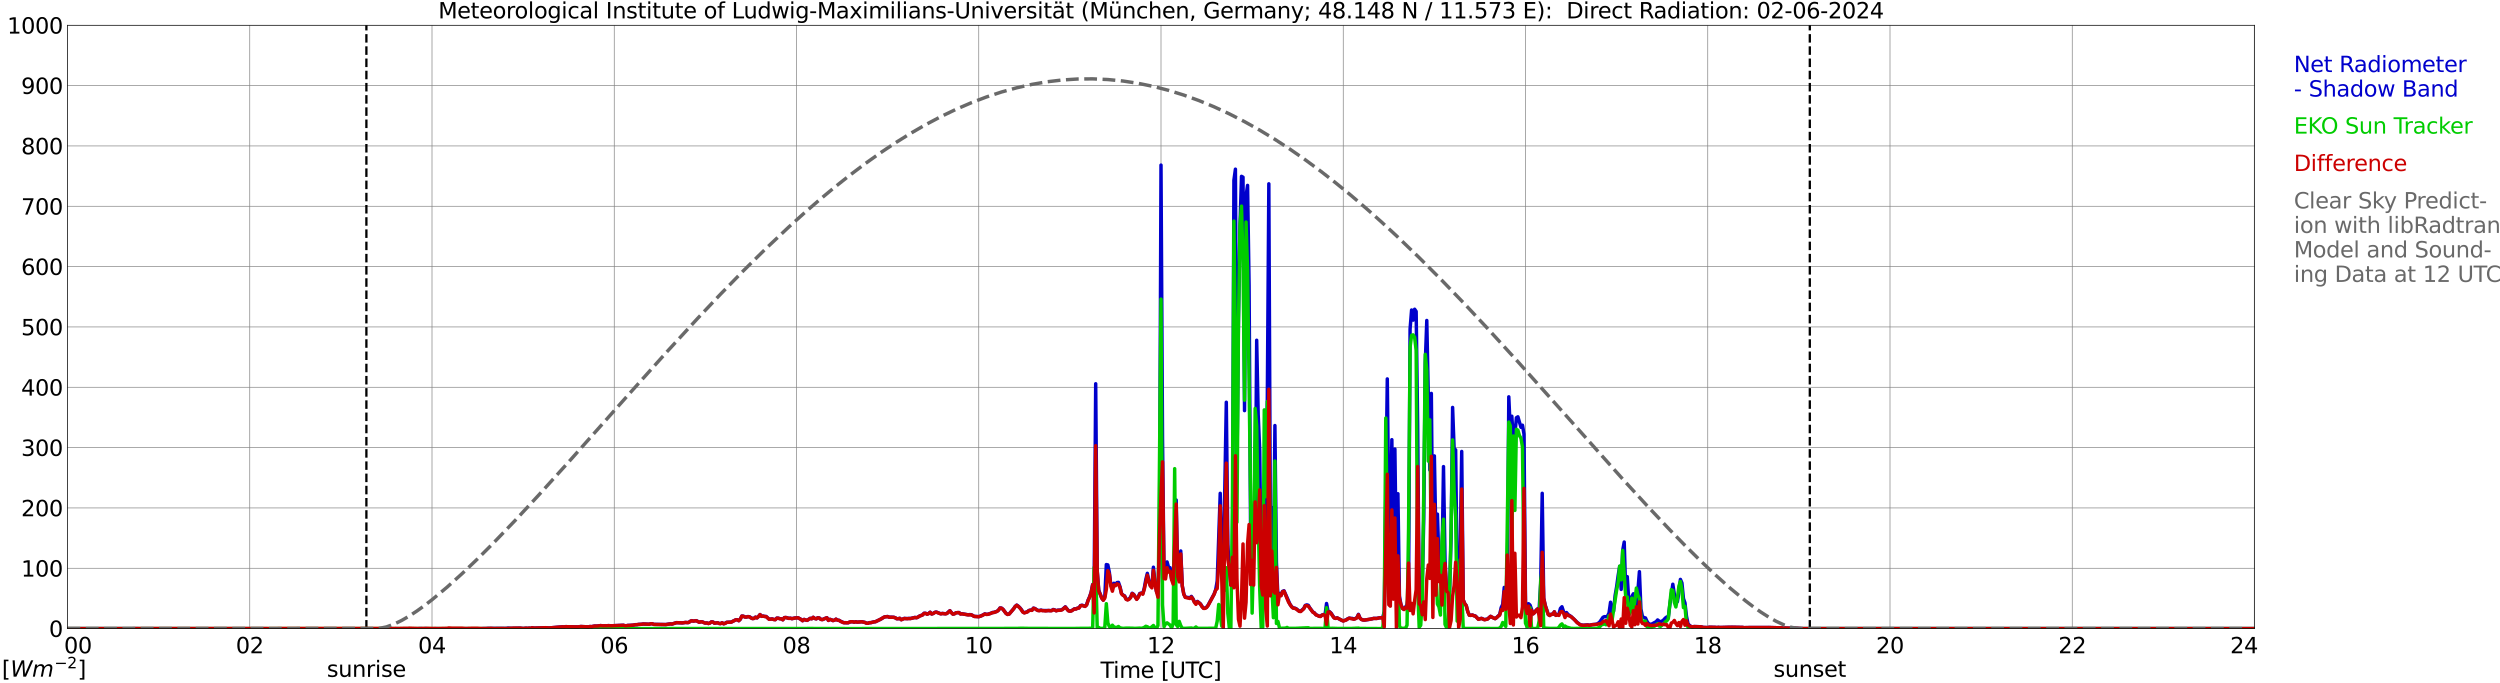 <?xml version="1.0" encoding="utf-8" standalone="no"?>
<!DOCTYPE svg PUBLIC "-//W3C//DTD SVG 1.1//EN"
  "http://www.w3.org/Graphics/SVG/1.1/DTD/svg11.dtd">
<svg xmlns:xlink="http://www.w3.org/1999/xlink" width="1085.4pt" height="296.64pt" viewBox="0 0 1085.4 296.64" xmlns="http://www.w3.org/2000/svg" version="1.1">
 <defs>
  <style type="text/css">*{stroke-linejoin: round; stroke-linecap: butt}</style>
 </defs>
 <g id="figure_1">
  <g id="patch_1">
   <path d="M 0 296.64 
L 1085.4 296.64 
L 1085.4 0 
L 0 0 
z
" style="fill: #ffffff"/>
  </g>
  <g id="axes_1">
   <g id="patch_2">
    <path d="M 29.306 272.909 
L 978.814 272.909 
L 978.814 10.976 
L 29.306 10.976 
z
" style="fill: #ffffff"/>
   </g>
   <g id="patch_3">
    <path d="M 978.814 272.909 
L 978.814 272.909 
L 978.814 10.976 
L 978.814 10.976 
z
" clip-path="url(#p15d1c94e4d)" style="fill: #d3d3d3; opacity: 0.25; stroke: #d3d3d3; stroke-linejoin: miter"/>
   </g>
   <g id="matplotlib.axis_1">
    <g id="xtick_1">
     <g id="line2d_1">
      <path d="M 29.306 272.909 
L 29.306 10.976 
" clip-path="url(#p15d1c94e4d)" style="fill: none; stroke: #808080; stroke-width: 0.3; stroke-linecap: square"/>
     </g>
     <g id="line2d_2"/>
     <g id="text_1">
      <!--    00 -->
      <g transform="translate(18.733 283.627) scale(0.095 -0.095)">
       <defs>
        <path id="DejaVuSans-20" transform="scale(0.016)"/>
        <path id="DejaVuSans-30" d="M 2034 4250 
Q 1547 4250 1301 3770 
Q 1056 3291 1056 2328 
Q 1056 1369 1301 889 
Q 1547 409 2034 409 
Q 2525 409 2770 889 
Q 3016 1369 3016 2328 
Q 3016 3291 2770 3770 
Q 2525 4250 2034 4250 
z
M 2034 4750 
Q 2819 4750 3233 4129 
Q 3647 3509 3647 2328 
Q 3647 1150 3233 529 
Q 2819 -91 2034 -91 
Q 1250 -91 836 529 
Q 422 1150 422 2328 
Q 422 3509 836 4129 
Q 1250 4750 2034 4750 
z
" transform="scale(0.016)"/>
       </defs>
       <use xlink:href="#DejaVuSans-20"/>
       <use xlink:href="#DejaVuSans-20" transform="translate(31.787 0)"/>
       <use xlink:href="#DejaVuSans-20" transform="translate(63.574 0)"/>
       <use xlink:href="#DejaVuSans-30" transform="translate(95.361 0)"/>
       <use xlink:href="#DejaVuSans-30" transform="translate(158.984 0)"/>
      </g>
     </g>
    </g>
    <g id="xtick_2">
     <g id="line2d_3">
      <path d="M 108.431 272.909 
L 108.431 10.976 
" clip-path="url(#p15d1c94e4d)" style="fill: none; stroke: #808080; stroke-width: 0.3; stroke-linecap: square"/>
     </g>
     <g id="line2d_4"/>
     <g id="text_2">
      <!-- 02 -->
      <g transform="translate(102.387 283.627) scale(0.095 -0.095)">
       <defs>
        <path id="DejaVuSans-32" d="M 1228 531 
L 3431 531 
L 3431 0 
L 469 0 
L 469 531 
Q 828 903 1448 1529 
Q 2069 2156 2228 2338 
Q 2531 2678 2651 2914 
Q 2772 3150 2772 3378 
Q 2772 3750 2511 3984 
Q 2250 4219 1831 4219 
Q 1534 4219 1204 4116 
Q 875 4013 500 3803 
L 500 4441 
Q 881 4594 1212 4672 
Q 1544 4750 1819 4750 
Q 2544 4750 2975 4387 
Q 3406 4025 3406 3419 
Q 3406 3131 3298 2873 
Q 3191 2616 2906 2266 
Q 2828 2175 2409 1742 
Q 1991 1309 1228 531 
z
" transform="scale(0.016)"/>
       </defs>
       <use xlink:href="#DejaVuSans-30"/>
       <use xlink:href="#DejaVuSans-32" transform="translate(63.623 0)"/>
      </g>
     </g>
    </g>
    <g id="xtick_3">
     <g id="line2d_5">
      <path d="M 187.557 272.909 
L 187.557 10.976 
" clip-path="url(#p15d1c94e4d)" style="fill: none; stroke: #808080; stroke-width: 0.3; stroke-linecap: square"/>
     </g>
     <g id="line2d_6"/>
     <g id="text_3">
      <!-- 04 -->
      <g transform="translate(181.513 283.627) scale(0.095 -0.095)">
       <defs>
        <path id="DejaVuSans-34" d="M 2419 4116 
L 825 1625 
L 2419 1625 
L 2419 4116 
z
M 2253 4666 
L 3047 4666 
L 3047 1625 
L 3713 1625 
L 3713 1100 
L 3047 1100 
L 3047 0 
L 2419 0 
L 2419 1100 
L 313 1100 
L 313 1709 
L 2253 4666 
z
" transform="scale(0.016)"/>
       </defs>
       <use xlink:href="#DejaVuSans-30"/>
       <use xlink:href="#DejaVuSans-34" transform="translate(63.623 0)"/>
      </g>
     </g>
    </g>
    <g id="xtick_4">
     <g id="line2d_7">
      <path d="M 266.683 272.909 
L 266.683 10.976 
" clip-path="url(#p15d1c94e4d)" style="fill: none; stroke: #808080; stroke-width: 0.3; stroke-linecap: square"/>
     </g>
     <g id="line2d_8"/>
     <g id="text_4">
      <!-- 06 -->
      <g transform="translate(260.638 283.627) scale(0.095 -0.095)">
       <defs>
        <path id="DejaVuSans-36" d="M 2113 2584 
Q 1688 2584 1439 2293 
Q 1191 2003 1191 1497 
Q 1191 994 1439 701 
Q 1688 409 2113 409 
Q 2538 409 2786 701 
Q 3034 994 3034 1497 
Q 3034 2003 2786 2293 
Q 2538 2584 2113 2584 
z
M 3366 4563 
L 3366 3988 
Q 3128 4100 2886 4159 
Q 2644 4219 2406 4219 
Q 1781 4219 1451 3797 
Q 1122 3375 1075 2522 
Q 1259 2794 1537 2939 
Q 1816 3084 2150 3084 
Q 2853 3084 3261 2657 
Q 3669 2231 3669 1497 
Q 3669 778 3244 343 
Q 2819 -91 2113 -91 
Q 1303 -91 875 529 
Q 447 1150 447 2328 
Q 447 3434 972 4092 
Q 1497 4750 2381 4750 
Q 2619 4750 2861 4703 
Q 3103 4656 3366 4563 
z
" transform="scale(0.016)"/>
       </defs>
       <use xlink:href="#DejaVuSans-30"/>
       <use xlink:href="#DejaVuSans-36" transform="translate(63.623 0)"/>
      </g>
     </g>
    </g>
    <g id="xtick_5">
     <g id="line2d_9">
      <path d="M 345.808 272.909 
L 345.808 10.976 
" clip-path="url(#p15d1c94e4d)" style="fill: none; stroke: #808080; stroke-width: 0.3; stroke-linecap: square"/>
     </g>
     <g id="line2d_10"/>
     <g id="text_5">
      <!-- 08 -->
      <g transform="translate(339.764 283.627) scale(0.095 -0.095)">
       <defs>
        <path id="DejaVuSans-38" d="M 2034 2216 
Q 1584 2216 1326 1975 
Q 1069 1734 1069 1313 
Q 1069 891 1326 650 
Q 1584 409 2034 409 
Q 2484 409 2743 651 
Q 3003 894 3003 1313 
Q 3003 1734 2745 1975 
Q 2488 2216 2034 2216 
z
M 1403 2484 
Q 997 2584 770 2862 
Q 544 3141 544 3541 
Q 544 4100 942 4425 
Q 1341 4750 2034 4750 
Q 2731 4750 3128 4425 
Q 3525 4100 3525 3541 
Q 3525 3141 3298 2862 
Q 3072 2584 2669 2484 
Q 3125 2378 3379 2068 
Q 3634 1759 3634 1313 
Q 3634 634 3220 271 
Q 2806 -91 2034 -91 
Q 1263 -91 848 271 
Q 434 634 434 1313 
Q 434 1759 690 2068 
Q 947 2378 1403 2484 
z
M 1172 3481 
Q 1172 3119 1398 2916 
Q 1625 2713 2034 2713 
Q 2441 2713 2670 2916 
Q 2900 3119 2900 3481 
Q 2900 3844 2670 4047 
Q 2441 4250 2034 4250 
Q 1625 4250 1398 4047 
Q 1172 3844 1172 3481 
z
" transform="scale(0.016)"/>
       </defs>
       <use xlink:href="#DejaVuSans-30"/>
       <use xlink:href="#DejaVuSans-38" transform="translate(63.623 0)"/>
      </g>
     </g>
    </g>
    <g id="xtick_6">
     <g id="line2d_11">
      <path d="M 424.934 272.909 
L 424.934 10.976 
" clip-path="url(#p15d1c94e4d)" style="fill: none; stroke: #808080; stroke-width: 0.3; stroke-linecap: square"/>
     </g>
     <g id="line2d_12"/>
     <g id="text_6">
      <!-- 10 -->
      <g transform="translate(418.89 283.627) scale(0.095 -0.095)">
       <defs>
        <path id="DejaVuSans-31" d="M 794 531 
L 1825 531 
L 1825 4091 
L 703 3866 
L 703 4441 
L 1819 4666 
L 2450 4666 
L 2450 531 
L 3481 531 
L 3481 0 
L 794 0 
L 794 531 
z
" transform="scale(0.016)"/>
       </defs>
       <use xlink:href="#DejaVuSans-31"/>
       <use xlink:href="#DejaVuSans-30" transform="translate(63.623 0)"/>
      </g>
     </g>
    </g>
    <g id="xtick_7">
     <g id="line2d_13">
      <path d="M 504.06 272.909 
L 504.06 10.976 
" clip-path="url(#p15d1c94e4d)" style="fill: none; stroke: #808080; stroke-width: 0.3; stroke-linecap: square"/>
     </g>
     <g id="line2d_14"/>
     <g id="text_7">
      <!-- 12 -->
      <g transform="translate(498.015 283.627) scale(0.095 -0.095)">
       <use xlink:href="#DejaVuSans-31"/>
       <use xlink:href="#DejaVuSans-32" transform="translate(63.623 0)"/>
      </g>
     </g>
    </g>
    <g id="xtick_8">
     <g id="line2d_15">
      <path d="M 583.185 272.909 
L 583.185 10.976 
" clip-path="url(#p15d1c94e4d)" style="fill: none; stroke: #808080; stroke-width: 0.3; stroke-linecap: square"/>
     </g>
     <g id="line2d_16"/>
     <g id="text_8">
      <!-- 14 -->
      <g transform="translate(577.141 283.627) scale(0.095 -0.095)">
       <use xlink:href="#DejaVuSans-31"/>
       <use xlink:href="#DejaVuSans-34" transform="translate(63.623 0)"/>
      </g>
     </g>
    </g>
    <g id="xtick_9">
     <g id="line2d_17">
      <path d="M 662.311 272.909 
L 662.311 10.976 
" clip-path="url(#p15d1c94e4d)" style="fill: none; stroke: #808080; stroke-width: 0.3; stroke-linecap: square"/>
     </g>
     <g id="line2d_18"/>
     <g id="text_9">
      <!-- 16 -->
      <g transform="translate(656.267 283.627) scale(0.095 -0.095)">
       <use xlink:href="#DejaVuSans-31"/>
       <use xlink:href="#DejaVuSans-36" transform="translate(63.623 0)"/>
      </g>
     </g>
    </g>
    <g id="xtick_10">
     <g id="line2d_19">
      <path d="M 741.437 272.909 
L 741.437 10.976 
" clip-path="url(#p15d1c94e4d)" style="fill: none; stroke: #808080; stroke-width: 0.3; stroke-linecap: square"/>
     </g>
     <g id="line2d_20"/>
     <g id="text_10">
      <!-- 18 -->
      <g transform="translate(735.392 283.627) scale(0.095 -0.095)">
       <use xlink:href="#DejaVuSans-31"/>
       <use xlink:href="#DejaVuSans-38" transform="translate(63.623 0)"/>
      </g>
     </g>
    </g>
    <g id="xtick_11">
     <g id="line2d_21">
      <path d="M 820.562 272.909 
L 820.562 10.976 
" clip-path="url(#p15d1c94e4d)" style="fill: none; stroke: #808080; stroke-width: 0.3; stroke-linecap: square"/>
     </g>
     <g id="line2d_22"/>
     <g id="text_11">
      <!-- 20 -->
      <g transform="translate(814.518 283.627) scale(0.095 -0.095)">
       <use xlink:href="#DejaVuSans-32"/>
       <use xlink:href="#DejaVuSans-30" transform="translate(63.623 0)"/>
      </g>
     </g>
    </g>
    <g id="xtick_12">
     <g id="line2d_23">
      <path d="M 899.688 272.909 
L 899.688 10.976 
" clip-path="url(#p15d1c94e4d)" style="fill: none; stroke: #808080; stroke-width: 0.3; stroke-linecap: square"/>
     </g>
     <g id="line2d_24"/>
     <g id="text_12">
      <!-- 22 -->
      <g transform="translate(893.644 283.627) scale(0.095 -0.095)">
       <use xlink:href="#DejaVuSans-32"/>
       <use xlink:href="#DejaVuSans-32" transform="translate(63.623 0)"/>
      </g>
     </g>
    </g>
    <g id="xtick_13">
     <g id="line2d_25">
      <path d="M 978.814 272.909 
L 978.814 10.976 
" clip-path="url(#p15d1c94e4d)" style="fill: none; stroke: #808080; stroke-width: 0.3; stroke-linecap: square"/>
     </g>
     <g id="line2d_26"/>
     <g id="text_13">
      <!-- 24    -->
      <g transform="translate(968.241 283.627) scale(0.095 -0.095)">
       <use xlink:href="#DejaVuSans-32"/>
       <use xlink:href="#DejaVuSans-34" transform="translate(63.623 0)"/>
       <use xlink:href="#DejaVuSans-20" transform="translate(127.246 0)"/>
       <use xlink:href="#DejaVuSans-20" transform="translate(159.033 0)"/>
       <use xlink:href="#DejaVuSans-20" transform="translate(190.82 0)"/>
      </g>
     </g>
    </g>
    <g id="text_14">
     <!-- Time [UTC] -->
     <g transform="translate(477.806 294.322) scale(0.095 -0.095)">
      <defs>
       <path id="DejaVuSans-54" d="M -19 4666 
L 3928 4666 
L 3928 4134 
L 2272 4134 
L 2272 0 
L 1638 0 
L 1638 4134 
L -19 4134 
L -19 4666 
z
" transform="scale(0.016)"/>
       <path id="DejaVuSans-69" d="M 603 3500 
L 1178 3500 
L 1178 0 
L 603 0 
L 603 3500 
z
M 603 4863 
L 1178 4863 
L 1178 4134 
L 603 4134 
L 603 4863 
z
" transform="scale(0.016)"/>
       <path id="DejaVuSans-6d" d="M 3328 2828 
Q 3544 3216 3844 3400 
Q 4144 3584 4550 3584 
Q 5097 3584 5394 3201 
Q 5691 2819 5691 2113 
L 5691 0 
L 5113 0 
L 5113 2094 
Q 5113 2597 4934 2840 
Q 4756 3084 4391 3084 
Q 3944 3084 3684 2787 
Q 3425 2491 3425 1978 
L 3425 0 
L 2847 0 
L 2847 2094 
Q 2847 2600 2669 2842 
Q 2491 3084 2119 3084 
Q 1678 3084 1418 2786 
Q 1159 2488 1159 1978 
L 1159 0 
L 581 0 
L 581 3500 
L 1159 3500 
L 1159 2956 
Q 1356 3278 1631 3431 
Q 1906 3584 2284 3584 
Q 2666 3584 2933 3390 
Q 3200 3197 3328 2828 
z
" transform="scale(0.016)"/>
       <path id="DejaVuSans-65" d="M 3597 1894 
L 3597 1613 
L 953 1613 
Q 991 1019 1311 708 
Q 1631 397 2203 397 
Q 2534 397 2845 478 
Q 3156 559 3463 722 
L 3463 178 
Q 3153 47 2828 -22 
Q 2503 -91 2169 -91 
Q 1331 -91 842 396 
Q 353 884 353 1716 
Q 353 2575 817 3079 
Q 1281 3584 2069 3584 
Q 2775 3584 3186 3129 
Q 3597 2675 3597 1894 
z
M 3022 2063 
Q 3016 2534 2758 2815 
Q 2500 3097 2075 3097 
Q 1594 3097 1305 2825 
Q 1016 2553 972 2059 
L 3022 2063 
z
" transform="scale(0.016)"/>
       <path id="DejaVuSans-5b" d="M 550 4863 
L 1875 4863 
L 1875 4416 
L 1125 4416 
L 1125 -397 
L 1875 -397 
L 1875 -844 
L 550 -844 
L 550 4863 
z
" transform="scale(0.016)"/>
       <path id="DejaVuSans-55" d="M 556 4666 
L 1191 4666 
L 1191 1831 
Q 1191 1081 1462 751 
Q 1734 422 2344 422 
Q 2950 422 3222 751 
Q 3494 1081 3494 1831 
L 3494 4666 
L 4128 4666 
L 4128 1753 
Q 4128 841 3676 375 
Q 3225 -91 2344 -91 
Q 1459 -91 1007 375 
Q 556 841 556 1753 
L 556 4666 
z
" transform="scale(0.016)"/>
       <path id="DejaVuSans-43" d="M 4122 4306 
L 4122 3641 
Q 3803 3938 3442 4084 
Q 3081 4231 2675 4231 
Q 1875 4231 1450 3742 
Q 1025 3253 1025 2328 
Q 1025 1406 1450 917 
Q 1875 428 2675 428 
Q 3081 428 3442 575 
Q 3803 722 4122 1019 
L 4122 359 
Q 3791 134 3420 21 
Q 3050 -91 2638 -91 
Q 1578 -91 968 557 
Q 359 1206 359 2328 
Q 359 3453 968 4101 
Q 1578 4750 2638 4750 
Q 3056 4750 3426 4639 
Q 3797 4528 4122 4306 
z
" transform="scale(0.016)"/>
       <path id="DejaVuSans-5d" d="M 1947 4863 
L 1947 -844 
L 622 -844 
L 622 -397 
L 1369 -397 
L 1369 4416 
L 622 4416 
L 622 4863 
L 1947 4863 
z
" transform="scale(0.016)"/>
      </defs>
      <use xlink:href="#DejaVuSans-54"/>
      <use xlink:href="#DejaVuSans-69" transform="translate(57.959 0)"/>
      <use xlink:href="#DejaVuSans-6d" transform="translate(85.742 0)"/>
      <use xlink:href="#DejaVuSans-65" transform="translate(183.154 0)"/>
      <use xlink:href="#DejaVuSans-20" transform="translate(244.678 0)"/>
      <use xlink:href="#DejaVuSans-5b" transform="translate(276.465 0)"/>
      <use xlink:href="#DejaVuSans-55" transform="translate(315.479 0)"/>
      <use xlink:href="#DejaVuSans-54" transform="translate(388.672 0)"/>
      <use xlink:href="#DejaVuSans-43" transform="translate(443.881 0)"/>
      <use xlink:href="#DejaVuSans-5d" transform="translate(513.705 0)"/>
     </g>
    </g>
   </g>
   <g id="matplotlib.axis_2">
    <g id="ytick_1">
     <g id="line2d_27">
      <path d="M 29.306 272.909 
L 978.814 272.909 
" clip-path="url(#p15d1c94e4d)" style="fill: none; stroke: #808080; stroke-width: 0.3; stroke-linecap: square"/>
     </g>
     <g id="line2d_28"/>
     <g id="text_15">
      <!-- 0 -->
      <g transform="translate(21.261 276.518) scale(0.095 -0.095)">
       <use xlink:href="#DejaVuSans-30"/>
      </g>
     </g>
    </g>
    <g id="ytick_2">
     <g id="line2d_29">
      <path d="M 29.306 246.715 
L 978.814 246.715 
" clip-path="url(#p15d1c94e4d)" style="fill: none; stroke: #808080; stroke-width: 0.3; stroke-linecap: square"/>
     </g>
     <g id="line2d_30"/>
     <g id="text_16">
      <!-- 100 -->
      <g transform="translate(9.173 250.325) scale(0.095 -0.095)">
       <use xlink:href="#DejaVuSans-31"/>
       <use xlink:href="#DejaVuSans-30" transform="translate(63.623 0)"/>
       <use xlink:href="#DejaVuSans-30" transform="translate(127.246 0)"/>
      </g>
     </g>
    </g>
    <g id="ytick_3">
     <g id="line2d_31">
      <path d="M 29.306 220.522 
L 978.814 220.522 
" clip-path="url(#p15d1c94e4d)" style="fill: none; stroke: #808080; stroke-width: 0.3; stroke-linecap: square"/>
     </g>
     <g id="line2d_32"/>
     <g id="text_17">
      <!-- 200 -->
      <g transform="translate(9.173 224.131) scale(0.095 -0.095)">
       <use xlink:href="#DejaVuSans-32"/>
       <use xlink:href="#DejaVuSans-30" transform="translate(63.623 0)"/>
       <use xlink:href="#DejaVuSans-30" transform="translate(127.246 0)"/>
      </g>
     </g>
    </g>
    <g id="ytick_4">
     <g id="line2d_33">
      <path d="M 29.306 194.329 
L 978.814 194.329 
" clip-path="url(#p15d1c94e4d)" style="fill: none; stroke: #808080; stroke-width: 0.3; stroke-linecap: square"/>
     </g>
     <g id="line2d_34"/>
     <g id="text_18">
      <!-- 300 -->
      <g transform="translate(9.173 197.938) scale(0.095 -0.095)">
       <defs>
        <path id="DejaVuSans-33" d="M 2597 2516 
Q 3050 2419 3304 2112 
Q 3559 1806 3559 1356 
Q 3559 666 3084 287 
Q 2609 -91 1734 -91 
Q 1441 -91 1130 -33 
Q 819 25 488 141 
L 488 750 
Q 750 597 1062 519 
Q 1375 441 1716 441 
Q 2309 441 2620 675 
Q 2931 909 2931 1356 
Q 2931 1769 2642 2001 
Q 2353 2234 1838 2234 
L 1294 2234 
L 1294 2753 
L 1863 2753 
Q 2328 2753 2575 2939 
Q 2822 3125 2822 3475 
Q 2822 3834 2567 4026 
Q 2313 4219 1838 4219 
Q 1578 4219 1281 4162 
Q 984 4106 628 3988 
L 628 4550 
Q 988 4650 1302 4700 
Q 1616 4750 1894 4750 
Q 2613 4750 3031 4423 
Q 3450 4097 3450 3541 
Q 3450 3153 3228 2886 
Q 3006 2619 2597 2516 
z
" transform="scale(0.016)"/>
       </defs>
       <use xlink:href="#DejaVuSans-33"/>
       <use xlink:href="#DejaVuSans-30" transform="translate(63.623 0)"/>
       <use xlink:href="#DejaVuSans-30" transform="translate(127.246 0)"/>
      </g>
     </g>
    </g>
    <g id="ytick_5">
     <g id="line2d_35">
      <path d="M 29.306 168.136 
L 978.814 168.136 
" clip-path="url(#p15d1c94e4d)" style="fill: none; stroke: #808080; stroke-width: 0.3; stroke-linecap: square"/>
     </g>
     <g id="line2d_36"/>
     <g id="text_19">
      <!-- 400 -->
      <g transform="translate(9.173 171.745) scale(0.095 -0.095)">
       <use xlink:href="#DejaVuSans-34"/>
       <use xlink:href="#DejaVuSans-30" transform="translate(63.623 0)"/>
       <use xlink:href="#DejaVuSans-30" transform="translate(127.246 0)"/>
      </g>
     </g>
    </g>
    <g id="ytick_6">
     <g id="line2d_37">
      <path d="M 29.306 141.942 
L 978.814 141.942 
" clip-path="url(#p15d1c94e4d)" style="fill: none; stroke: #808080; stroke-width: 0.3; stroke-linecap: square"/>
     </g>
     <g id="line2d_38"/>
     <g id="text_20">
      <!-- 500 -->
      <g transform="translate(9.173 145.551) scale(0.095 -0.095)">
       <defs>
        <path id="DejaVuSans-35" d="M 691 4666 
L 3169 4666 
L 3169 4134 
L 1269 4134 
L 1269 2991 
Q 1406 3038 1543 3061 
Q 1681 3084 1819 3084 
Q 2600 3084 3056 2656 
Q 3513 2228 3513 1497 
Q 3513 744 3044 326 
Q 2575 -91 1722 -91 
Q 1428 -91 1123 -41 
Q 819 9 494 109 
L 494 744 
Q 775 591 1075 516 
Q 1375 441 1709 441 
Q 2250 441 2565 725 
Q 2881 1009 2881 1497 
Q 2881 1984 2565 2268 
Q 2250 2553 1709 2553 
Q 1456 2553 1204 2497 
Q 953 2441 691 2322 
L 691 4666 
z
" transform="scale(0.016)"/>
       </defs>
       <use xlink:href="#DejaVuSans-35"/>
       <use xlink:href="#DejaVuSans-30" transform="translate(63.623 0)"/>
       <use xlink:href="#DejaVuSans-30" transform="translate(127.246 0)"/>
      </g>
     </g>
    </g>
    <g id="ytick_7">
     <g id="line2d_39">
      <path d="M 29.306 115.749 
L 978.814 115.749 
" clip-path="url(#p15d1c94e4d)" style="fill: none; stroke: #808080; stroke-width: 0.3; stroke-linecap: square"/>
     </g>
     <g id="line2d_40"/>
     <g id="text_21">
      <!-- 600 -->
      <g transform="translate(9.173 119.358) scale(0.095 -0.095)">
       <use xlink:href="#DejaVuSans-36"/>
       <use xlink:href="#DejaVuSans-30" transform="translate(63.623 0)"/>
       <use xlink:href="#DejaVuSans-30" transform="translate(127.246 0)"/>
      </g>
     </g>
    </g>
    <g id="ytick_8">
     <g id="line2d_41">
      <path d="M 29.306 89.556 
L 978.814 89.556 
" clip-path="url(#p15d1c94e4d)" style="fill: none; stroke: #808080; stroke-width: 0.3; stroke-linecap: square"/>
     </g>
     <g id="line2d_42"/>
     <g id="text_22">
      <!-- 700 -->
      <g transform="translate(9.173 93.165) scale(0.095 -0.095)">
       <defs>
        <path id="DejaVuSans-37" d="M 525 4666 
L 3525 4666 
L 3525 4397 
L 1831 0 
L 1172 0 
L 2766 4134 
L 525 4134 
L 525 4666 
z
" transform="scale(0.016)"/>
       </defs>
       <use xlink:href="#DejaVuSans-37"/>
       <use xlink:href="#DejaVuSans-30" transform="translate(63.623 0)"/>
       <use xlink:href="#DejaVuSans-30" transform="translate(127.246 0)"/>
      </g>
     </g>
    </g>
    <g id="ytick_9">
     <g id="line2d_43">
      <path d="M 29.306 63.362 
L 978.814 63.362 
" clip-path="url(#p15d1c94e4d)" style="fill: none; stroke: #808080; stroke-width: 0.3; stroke-linecap: square"/>
     </g>
     <g id="line2d_44"/>
     <g id="text_23">
      <!-- 800 -->
      <g transform="translate(9.173 66.972) scale(0.095 -0.095)">
       <use xlink:href="#DejaVuSans-38"/>
       <use xlink:href="#DejaVuSans-30" transform="translate(63.623 0)"/>
       <use xlink:href="#DejaVuSans-30" transform="translate(127.246 0)"/>
      </g>
     </g>
    </g>
    <g id="ytick_10">
     <g id="line2d_45">
      <path d="M 29.306 37.169 
L 978.814 37.169 
" clip-path="url(#p15d1c94e4d)" style="fill: none; stroke: #808080; stroke-width: 0.3; stroke-linecap: square"/>
     </g>
     <g id="line2d_46"/>
     <g id="text_24">
      <!-- 900 -->
      <g transform="translate(9.173 40.778) scale(0.095 -0.095)">
       <defs>
        <path id="DejaVuSans-39" d="M 703 97 
L 703 672 
Q 941 559 1184 500 
Q 1428 441 1663 441 
Q 2288 441 2617 861 
Q 2947 1281 2994 2138 
Q 2813 1869 2534 1725 
Q 2256 1581 1919 1581 
Q 1219 1581 811 2004 
Q 403 2428 403 3163 
Q 403 3881 828 4315 
Q 1253 4750 1959 4750 
Q 2769 4750 3195 4129 
Q 3622 3509 3622 2328 
Q 3622 1225 3098 567 
Q 2575 -91 1691 -91 
Q 1453 -91 1209 -44 
Q 966 3 703 97 
z
M 1959 2075 
Q 2384 2075 2632 2365 
Q 2881 2656 2881 3163 
Q 2881 3666 2632 3958 
Q 2384 4250 1959 4250 
Q 1534 4250 1286 3958 
Q 1038 3666 1038 3163 
Q 1038 2656 1286 2365 
Q 1534 2075 1959 2075 
z
" transform="scale(0.016)"/>
       </defs>
       <use xlink:href="#DejaVuSans-39"/>
       <use xlink:href="#DejaVuSans-30" transform="translate(63.623 0)"/>
       <use xlink:href="#DejaVuSans-30" transform="translate(127.246 0)"/>
      </g>
     </g>
    </g>
    <g id="ytick_11">
     <g id="line2d_47">
      <path d="M 29.306 10.976 
L 978.814 10.976 
" clip-path="url(#p15d1c94e4d)" style="fill: none; stroke: #808080; stroke-width: 0.3; stroke-linecap: square"/>
     </g>
     <g id="line2d_48"/>
     <g id="text_25">
      <!-- 1000 -->
      <g transform="translate(3.128 14.585) scale(0.095 -0.095)">
       <use xlink:href="#DejaVuSans-31"/>
       <use xlink:href="#DejaVuSans-30" transform="translate(63.623 0)"/>
       <use xlink:href="#DejaVuSans-30" transform="translate(127.246 0)"/>
       <use xlink:href="#DejaVuSans-30" transform="translate(190.869 0)"/>
      </g>
     </g>
    </g>
   </g>
   <g id="line2d_49">
    <path d="M 159.072 272.909 
L 159.072 10.976 
" clip-path="url(#p15d1c94e4d)" style="fill: none; stroke-dasharray: 3.7,1.6; stroke-dashoffset: 0; stroke: #000000"/>
   </g>
   <g id="line2d_50">
    <path d="M 785.747 272.909 
L 785.747 10.976 
" clip-path="url(#p15d1c94e4d)" style="fill: none; stroke-dasharray: 3.7,1.6; stroke-dashoffset: 0; stroke: #000000"/>
   </g>
   <g id="line2d_51">
    <path d="M 29.306 272.909 
L 167.116 272.98 
L 167.776 273.021 
L 168.435 272.94 
L 169.094 273.032 
L 170.413 272.919 
L 171.732 272.993 
L 172.391 272.919 
L 173.71 272.98 
L 175.029 273.011 
L 177.007 273.011 
L 177.666 273.082 
L 178.985 273.029 
L 180.963 272.977 
L 182.941 272.875 
L 183.601 273.008 
L 184.92 272.856 
L 185.579 273.027 
L 188.216 272.935 
L 188.876 273.006 
L 189.535 272.917 
L 191.513 272.974 
L 194.151 273.024 
L 194.81 273.176 
L 196.129 273.087 
L 200.745 273.071 
L 202.723 272.898 
L 203.382 273.032 
L 204.701 273.04 
L 207.339 273.048 
L 209.976 272.872 
L 210.635 272.911 
L 211.954 272.82 
L 219.867 272.828 
L 220.526 272.684 
L 221.845 272.796 
L 225.801 272.702 
L 227.12 272.854 
L 228.439 272.723 
L 229.098 272.801 
L 229.757 272.699 
L 230.417 272.78 
L 231.076 272.526 
L 231.736 272.697 
L 237.011 272.519 
L 238.329 272.629 
L 244.264 272.131 
L 244.923 272.186 
L 245.583 272.073 
L 250.858 272.178 
L 252.176 272.01 
L 255.473 272.165 
L 256.133 272.013 
L 256.792 272.071 
L 258.111 271.814 
L 259.43 271.793 
L 260.748 271.612 
L 262.067 271.73 
L 262.726 271.646 
L 263.386 271.707 
L 264.045 271.617 
L 265.364 271.691 
L 270.639 271.463 
L 271.298 271.646 
L 271.958 271.657 
L 272.617 271.526 
L 273.936 271.473 
L 274.595 271.473 
L 275.914 271.201 
L 276.573 271.232 
L 277.233 271.096 
L 278.552 271.026 
L 279.211 270.908 
L 281.849 271.01 
L 282.508 270.821 
L 283.167 270.779 
L 283.827 271.07 
L 289.102 271.151 
L 290.42 270.942 
L 291.08 270.86 
L 291.739 270.936 
L 293.717 270.329 
L 295.696 270.413 
L 296.355 270.418 
L 297.674 270.229 
L 298.333 270.305 
L 298.992 270.261 
L 299.652 269.768 
L 300.311 269.467 
L 300.971 269.648 
L 302.289 269.457 
L 303.608 270.159 
L 304.267 269.931 
L 304.927 269.988 
L 306.246 270.533 
L 306.905 270.436 
L 307.564 270.706 
L 308.224 270.475 
L 308.883 269.975 
L 309.543 270.035 
L 310.202 270.562 
L 311.521 270.347 
L 312.18 270.661 
L 312.839 270.75 
L 313.499 270.358 
L 314.158 270.808 
L 314.818 270.625 
L 315.477 270.19 
L 317.455 270.085 
L 319.433 269.103 
L 320.093 269.056 
L 320.752 269.472 
L 321.411 268.815 
L 322.071 267.474 
L 322.73 267.518 
L 323.39 267.856 
L 324.049 267.893 
L 324.708 267.681 
L 325.368 267.778 
L 326.686 268.55 
L 327.346 268.487 
L 328.005 267.924 
L 328.665 268.252 
L 329.324 267.633 
L 329.983 266.816 
L 330.643 267.571 
L 331.302 267.461 
L 331.961 267.62 
L 332.621 267.641 
L 333.94 268.854 
L 335.258 268.692 
L 335.918 268.943 
L 336.577 269.019 
L 337.236 268.372 
L 337.896 268.38 
L 338.555 268.603 
L 339.215 268.665 
L 339.874 269.074 
L 340.533 268.147 
L 341.193 268.081 
L 342.512 268.448 
L 343.171 268.393 
L 343.83 268.597 
L 345.149 268.291 
L 346.468 268.194 
L 347.787 268.935 
L 348.446 269.47 
L 349.105 268.914 
L 349.765 269.174 
L 350.424 269.312 
L 351.743 268.445 
L 352.402 268.629 
L 353.062 268.013 
L 353.721 268.5 
L 354.38 268.673 
L 355.04 268.202 
L 355.699 268.28 
L 356.359 268.872 
L 357.018 269.006 
L 358.337 268.445 
L 358.996 268.181 
L 359.655 269.347 
L 360.315 268.88 
L 360.974 269.09 
L 361.634 269.425 
L 362.293 269.25 
L 362.952 268.82 
L 363.612 269.25 
L 364.271 269.31 
L 364.93 269.724 
L 366.249 270.318 
L 368.227 270.384 
L 368.887 270.085 
L 369.546 269.928 
L 370.206 269.944 
L 370.865 270.124 
L 371.524 269.938 
L 372.184 270.109 
L 374.162 269.931 
L 375.481 270.203 
L 376.14 270.53 
L 376.799 270.606 
L 377.459 270.342 
L 378.118 270.324 
L 379.437 269.983 
L 380.096 269.912 
L 382.074 268.98 
L 384.053 267.819 
L 385.371 267.66 
L 386.031 267.953 
L 388.009 267.982 
L 388.668 268.202 
L 389.328 268.631 
L 389.987 268.597 
L 390.646 268.44 
L 391.306 269.048 
L 392.624 268.48 
L 393.943 268.569 
L 394.603 268.464 
L 395.262 268.537 
L 397.24 268.053 
L 397.899 268.204 
L 398.559 267.903 
L 399.218 267.466 
L 400.537 266.947 
L 401.196 266.245 
L 401.856 266.24 
L 402.515 266.646 
L 403.175 266.358 
L 403.834 265.797 
L 404.493 266.552 
L 405.153 266.329 
L 405.812 265.892 
L 406.471 265.708 
L 408.45 266.478 
L 409.109 266.329 
L 410.428 266.46 
L 411.087 266.329 
L 412.406 265.124 
L 413.065 265.978 
L 413.725 266.607 
L 414.384 266.463 
L 415.043 266.044 
L 416.362 265.926 
L 417.022 266.525 
L 417.681 266.473 
L 420.318 266.916 
L 420.978 266.835 
L 421.637 266.866 
L 422.956 267.592 
L 424.934 267.709 
L 425.593 267.542 
L 426.912 266.916 
L 427.572 266.52 
L 428.231 266.709 
L 428.89 266.675 
L 430.209 266.243 
L 430.869 265.918 
L 431.528 265.865 
L 432.847 265.415 
L 433.506 264.888 
L 434.165 263.943 
L 434.825 264.008 
L 435.484 264.553 
L 436.803 266.316 
L 437.462 266.74 
L 438.122 266.596 
L 440.1 264.255 
L 440.759 263.257 
L 441.419 262.712 
L 442.078 263.157 
L 442.737 263.788 
L 443.397 264.582 
L 444.056 265.617 
L 444.716 266.017 
L 446.034 265.614 
L 446.694 265.043 
L 447.353 264.865 
L 448.012 264.922 
L 448.672 264.021 
L 449.331 264.192 
L 449.991 264.684 
L 450.65 265.022 
L 451.309 265.038 
L 451.969 264.854 
L 452.628 265.053 
L 456.584 265.085 
L 457.244 264.619 
L 457.903 264.802 
L 458.563 265.142 
L 459.222 264.928 
L 460.541 264.844 
L 461.2 264.603 
L 462.519 263.456 
L 463.838 265.124 
L 464.497 265.302 
L 465.156 265.182 
L 466.475 264.317 
L 467.134 264.385 
L 467.794 264.032 
L 468.453 263.909 
L 469.113 262.911 
L 469.772 262.746 
L 471.091 263.186 
L 471.75 262.568 
L 472.409 260.577 
L 473.069 259.097 
L 473.728 257.109 
L 474.388 253.743 
L 475.047 253.135 
L 475.706 166.614 
L 476.366 247.711 
L 477.025 256.208 
L 478.344 259.681 
L 479.003 260.527 
L 479.663 259.026 
L 480.322 245.118 
L 480.981 245.264 
L 481.641 248.541 
L 482.3 254.097 
L 482.96 255.202 
L 483.619 253.238 
L 484.278 253.798 
L 484.938 252.939 
L 485.597 252.839 
L 486.256 254.725 
L 486.916 257.667 
L 487.575 258.361 
L 488.235 258.667 
L 488.894 259.998 
L 489.553 260.326 
L 490.213 259.98 
L 490.872 259.239 
L 491.532 257.575 
L 492.191 258.031 
L 493.51 260.079 
L 494.169 259.123 
L 494.828 257.67 
L 495.488 257.481 
L 496.147 257.725 
L 496.807 255.291 
L 497.466 251.593 
L 498.125 248.921 
L 498.785 252.127 
L 499.444 254.222 
L 500.103 254.432 
L 500.763 246.262 
L 501.422 252.871 
L 502.082 256.737 
L 502.741 257.997 
L 503.4 235.049 
L 504.06 71.681 
L 504.719 190.295 
L 505.379 250.43 
L 506.038 249.288 
L 506.697 243.968 
L 507.357 246.367 
L 508.016 246.464 
L 508.675 251.485 
L 509.335 251.291 
L 509.994 239.078 
L 510.654 217.088 
L 511.313 249.474 
L 511.972 249.495 
L 512.632 239.211 
L 513.291 254.262 
L 513.95 257.884 
L 514.61 259.257 
L 516.588 259.514 
L 517.247 258.932 
L 517.907 259.938 
L 518.566 261.326 
L 519.226 261.669 
L 519.885 261.111 
L 521.204 262.196 
L 521.863 263.288 
L 522.522 264.014 
L 523.182 264.008 
L 523.841 263.631 
L 524.501 262.738 
L 527.138 257.869 
L 527.797 256.019 
L 528.457 252.316 
L 529.776 214.178 
L 530.435 250.605 
L 531.094 241.974 
L 531.754 212.203 
L 532.413 174.637 
L 533.073 236.338 
L 533.732 247.043 
L 534.391 253.877 
L 535.051 253.397 
L 535.71 78.282 
L 536.369 73.447 
L 537.029 204.924 
L 537.688 137.599 
L 538.348 98.616 
L 539.007 76.558 
L 539.666 76.923 
L 540.326 178.275 
L 540.985 84.977 
L 541.644 80.493 
L 542.304 123.984 
L 542.963 232.348 
L 543.623 236.526 
L 544.282 220.954 
L 544.941 232.322 
L 545.601 147.726 
L 546.26 180.129 
L 546.919 195.68 
L 547.579 254.149 
L 548.238 257.753 
L 548.898 231.327 
L 549.557 224.236 
L 550.216 173.207 
L 550.876 79.806 
L 551.535 227.503 
L 552.195 220.381 
L 552.854 251.876 
L 553.513 184.755 
L 554.173 244.112 
L 554.832 259.472 
L 555.491 257.615 
L 556.151 258.516 
L 556.81 256.748 
L 557.47 256.486 
L 560.107 262.442 
L 560.766 263.343 
L 561.426 263.932 
L 562.085 264.014 
L 562.745 264.278 
L 564.063 265.331 
L 564.723 265.344 
L 566.042 264.15 
L 566.701 262.843 
L 567.36 262.594 
L 568.02 262.803 
L 568.679 263.945 
L 569.998 265.708 
L 570.657 266.062 
L 571.317 266.876 
L 572.635 267.453 
L 573.295 267.555 
L 573.954 267.021 
L 574.613 266.798 
L 575.273 267.013 
L 575.932 262.015 
L 576.592 265.397 
L 577.251 265.585 
L 577.91 266.214 
L 579.229 268.223 
L 579.889 268.474 
L 580.548 268.239 
L 581.867 268.975 
L 582.526 269.347 
L 583.185 269.546 
L 584.504 269.092 
L 585.164 268.626 
L 585.823 268.333 
L 586.482 268.485 
L 587.142 268.49 
L 587.801 268.773 
L 588.46 268.545 
L 589.12 268.087 
L 589.779 266.719 
L 590.439 268.328 
L 591.098 268.914 
L 591.757 269.158 
L 592.417 269.223 
L 595.054 268.825 
L 596.373 268.485 
L 597.692 268.498 
L 599.011 268.204 
L 599.67 268.207 
L 600.329 268.037 
L 600.989 265.564 
L 602.307 164.513 
L 602.967 223.707 
L 603.626 231.007 
L 604.286 190.892 
L 604.945 246.283 
L 605.604 194.96 
L 606.264 245.422 
L 606.923 214.354 
L 607.582 258.83 
L 608.242 262.481 
L 608.901 264.092 
L 609.561 264.519 
L 610.879 262.56 
L 611.539 257.772 
L 612.198 142.872 
L 612.858 134.59 
L 613.517 138.985 
L 614.176 134.257 
L 614.836 135.203 
L 615.495 184.873 
L 616.154 261.614 
L 616.814 261.502 
L 617.473 254.959 
L 618.133 225.363 
L 618.792 157.737 
L 619.451 139.14 
L 620.77 204.057 
L 621.429 170.805 
L 622.089 240.937 
L 622.748 197.944 
L 623.408 233.226 
L 624.067 223.21 
L 624.726 243.075 
L 625.386 243.868 
L 626.045 245.084 
L 626.705 202.582 
L 627.364 242.815 
L 628.023 256.221 
L 628.683 256.92 
L 629.342 256.892 
L 630.001 233.548 
L 630.661 176.895 
L 631.32 194.745 
L 631.98 195.314 
L 632.639 250.451 
L 633.298 254 
L 633.958 238.91 
L 634.617 196.005 
L 635.276 260.417 
L 635.936 262.062 
L 636.595 262.919 
L 637.255 265.556 
L 637.914 267.065 
L 638.573 267.157 
L 639.233 266.997 
L 639.892 267.28 
L 640.552 267.432 
L 641.87 268.812 
L 643.189 268.451 
L 644.508 269.027 
L 645.827 268.739 
L 647.145 267.584 
L 647.805 268.003 
L 649.123 268.576 
L 649.783 268.108 
L 651.102 266.814 
L 651.761 263.759 
L 652.42 262.408 
L 653.08 255.034 
L 653.739 263.605 
L 654.399 259.896 
L 655.058 172.285 
L 655.717 187.06 
L 656.377 180.708 
L 657.036 190.874 
L 657.695 188.904 
L 658.355 181.368 
L 659.014 180.962 
L 660.333 185.512 
L 660.992 184.606 
L 661.652 188.483 
L 662.311 261.093 
L 662.97 265.478 
L 663.63 262.115 
L 664.289 262.714 
L 665.608 266.497 
L 666.267 265.928 
L 666.927 264.925 
L 667.586 264.338 
L 668.246 264.082 
L 668.905 253.35 
L 669.564 214.176 
L 670.224 259.634 
L 670.883 262.793 
L 672.202 266.824 
L 672.861 267.172 
L 673.521 266.649 
L 674.18 266.711 
L 674.839 265.617 
L 675.499 267.149 
L 676.817 266.643 
L 677.477 264.145 
L 678.136 263.429 
L 678.796 265.412 
L 679.455 266.986 
L 680.114 265.949 
L 680.774 266.785 
L 682.092 267.654 
L 684.071 269.509 
L 684.73 270.208 
L 686.049 271.227 
L 687.368 271.452 
L 689.346 271.293 
L 690.005 271.45 
L 691.324 271.175 
L 692.643 271.062 
L 693.302 270.95 
L 693.961 270.533 
L 694.621 269.957 
L 695.939 268.019 
L 696.599 267.704 
L 697.258 267.796 
L 697.918 267.482 
L 698.577 266.125 
L 699.236 261.47 
L 699.896 265.818 
L 700.555 265.347 
L 701.215 258.547 
L 701.874 254.749 
L 702.533 249.887 
L 703.193 245.885 
L 703.852 255.896 
L 704.511 238.944 
L 705.171 235.327 
L 705.83 257.072 
L 706.49 250.356 
L 707.149 260.897 
L 707.808 264.482 
L 708.468 259.021 
L 709.127 257.798 
L 709.786 262.644 
L 710.446 264.791 
L 711.765 248.198 
L 712.424 264.441 
L 713.083 267.644 
L 713.743 268.121 
L 714.402 268.291 
L 715.062 269.763 
L 715.721 270.735 
L 716.38 270.989 
L 717.04 270.989 
L 719.018 269.915 
L 719.677 269.155 
L 720.337 269.663 
L 720.996 269.967 
L 721.655 269.614 
L 722.315 269.119 
L 722.974 268.369 
L 723.633 267.874 
L 724.293 268.1 
L 724.952 262.741 
L 726.271 253.651 
L 726.93 257.986 
L 727.59 261.313 
L 728.249 261.221 
L 728.909 257.117 
L 729.568 251.553 
L 730.227 253.083 
L 730.887 259.862 
L 731.546 261.769 
L 732.205 267.558 
L 732.865 270.803 
L 733.524 271.552 
L 734.184 271.992 
L 734.843 272.168 
L 735.502 272.016 
L 738.14 272.102 
L 738.799 272.183 
L 739.459 272.388 
L 741.437 272.458 
L 742.096 272.309 
L 744.734 272.369 
L 745.393 272.443 
L 746.052 272.361 
L 746.712 272.432 
L 748.69 272.382 
L 750.009 272.343 
L 751.987 272.312 
L 756.602 272.398 
L 757.262 272.5 
L 759.24 272.458 
L 767.812 272.432 
L 771.768 272.539 
L 773.087 272.55 
L 774.406 272.642 
L 775.725 272.67 
L 777.043 272.723 
L 779.681 272.775 
L 782.978 272.909 
L 978.154 272.909 
L 978.154 272.909 
" clip-path="url(#p15d1c94e4d)" style="fill: none; stroke: #0000cc; stroke-width: 1.5; stroke-linecap: square"/>
   </g>
   <g id="line2d_52">
    <path d="M 28.646 272.907 
L 72.825 272.907 
L 279.87 272.899 
L 289.102 272.891 
L 316.136 272.889 
L 324.708 272.869 
L 346.468 272.887 
L 351.743 272.859 
L 355.04 272.876 
L 367.568 272.896 
L 372.184 272.905 
L 376.14 272.887 
L 380.096 272.893 
L 441.419 272.833 
L 443.397 272.755 
L 447.353 272.832 
L 466.475 272.845 
L 469.113 272.803 
L 474.388 272.77 
L 475.047 246.317 
L 475.706 246.018 
L 476.366 272.768 
L 477.025 272.428 
L 477.685 272.817 
L 479.003 272.841 
L 479.663 272.267 
L 480.322 262.094 
L 480.981 270.397 
L 481.641 272.058 
L 482.3 272.477 
L 482.96 271.432 
L 483.619 272.216 
L 484.278 272.389 
L 484.938 272.389 
L 485.597 272.001 
L 486.256 272.596 
L 487.575 272.802 
L 488.894 272.709 
L 490.213 272.714 
L 491.532 272.738 
L 492.85 272.811 
L 494.828 272.701 
L 495.488 272.794 
L 496.147 272.646 
L 496.807 272.383 
L 497.466 271.903 
L 498.125 272.101 
L 498.785 272.538 
L 499.444 272.687 
L 500.763 271.559 
L 501.422 272.585 
L 502.082 272.831 
L 502.741 271.625 
L 504.06 129.871 
L 504.719 262.663 
L 505.379 272.12 
L 506.038 270.856 
L 506.697 270.409 
L 508.016 271.412 
L 508.675 272.674 
L 509.335 270.627 
L 509.994 203.481 
L 510.654 271.145 
L 511.313 272.027 
L 511.972 269.771 
L 512.632 271.61 
L 513.291 272.767 
L 514.61 272.796 
L 517.247 272.651 
L 517.907 272.812 
L 518.566 272.719 
L 519.226 272.203 
L 519.885 272.763 
L 521.204 272.801 
L 526.479 272.767 
L 527.797 272.728 
L 528.457 269.69 
L 529.116 262.443 
L 530.435 271.834 
L 531.094 241.75 
L 531.754 256.234 
L 532.413 246.471 
L 533.073 266.314 
L 533.732 272.654 
L 534.391 272.648 
L 535.051 222.429 
L 535.71 95.994 
L 536.369 148.474 
L 537.029 226.729 
L 537.688 141.631 
L 538.348 97.563 
L 539.007 89.485 
L 539.666 113.659 
L 540.326 173.755 
L 540.985 96.408 
L 541.644 117.334 
L 543.623 266.182 
L 544.282 239.826 
L 544.941 177.334 
L 545.601 185.029 
L 546.26 224.85 
L 546.919 255.874 
L 547.579 272.808 
L 548.238 272.332 
L 548.898 177.959 
L 549.557 215.645 
L 550.216 174.321 
L 550.876 183.711 
L 551.535 241.715 
L 552.854 268.168 
L 553.513 200.164 
L 554.173 270.67 
L 554.832 269.811 
L 555.491 272.569 
L 556.151 272.767 
L 558.129 272.693 
L 558.788 272.409 
L 559.448 272.794 
L 562.085 272.808 
L 568.02 272.546 
L 568.679 272.82 
L 573.295 272.784 
L 574.613 272.856 
L 575.273 272.766 
L 575.932 263.853 
L 576.592 272.617 
L 577.251 272.791 
L 578.57 272.778 
L 581.207 272.864 
L 586.482 272.86 
L 589.779 272.715 
L 590.439 272.851 
L 599.011 272.902 
L 600.329 272.873 
L 600.989 264.895 
L 601.648 181.504 
L 602.307 231.503 
L 602.967 234.073 
L 603.626 240.74 
L 604.286 242.415 
L 604.945 259.058 
L 605.604 242.98 
L 606.264 245.681 
L 606.923 245.935 
L 607.582 271.862 
L 608.242 272.772 
L 609.561 272.781 
L 610.22 272.729 
L 610.879 271.419 
L 611.539 229.337 
L 612.198 150.722 
L 612.858 145.544 
L 613.517 145.387 
L 614.176 146.448 
L 614.836 152.108 
L 615.495 255.228 
L 616.154 272.356 
L 616.814 271.484 
L 617.473 260.995 
L 618.133 213.794 
L 618.792 153.823 
L 619.451 160.761 
L 620.111 200.191 
L 620.77 182.271 
L 621.429 245.609 
L 622.089 236.104 
L 622.748 251.895 
L 623.408 247.755 
L 624.067 262.245 
L 624.726 263.483 
L 625.386 267.027 
L 626.045 234.859 
L 626.705 225.41 
L 627.364 271.066 
L 628.023 272.473 
L 628.683 272.54 
L 629.342 257.427 
L 630.001 230.07 
L 630.661 190.982 
L 631.32 213.441 
L 631.98 224.113 
L 632.639 269.648 
L 633.298 253.712 
L 633.958 243.033 
L 634.617 256.596 
L 635.276 272.787 
L 636.595 272.857 
L 645.827 272.86 
L 649.123 272.88 
L 650.442 272.865 
L 651.102 272.655 
L 651.761 271.977 
L 652.42 270.278 
L 653.739 271.994 
L 655.058 183.241 
L 655.717 184.856 
L 656.377 236.239 
L 657.036 189.301 
L 657.695 221.6 
L 658.355 186.399 
L 659.014 186.754 
L 659.674 189.116 
L 660.333 190.262 
L 660.992 194.063 
L 661.652 249.345 
L 662.311 270.56 
L 662.97 272.069 
L 663.63 271.906 
L 664.289 263.849 
L 664.949 272.679 
L 665.608 272.872 
L 667.586 272.861 
L 668.246 269.532 
L 668.905 252.053 
L 669.564 247.274 
L 670.224 272.676 
L 672.861 272.824 
L 676.158 272.832 
L 676.817 272.364 
L 677.477 271.372 
L 678.136 270.873 
L 678.796 272.184 
L 679.455 271.772 
L 680.114 272.256 
L 682.092 272.812 
L 683.411 272.855 
L 685.389 272.815 
L 691.324 272.86 
L 693.302 272.795 
L 693.961 272.574 
L 694.621 272.047 
L 695.28 271.284 
L 696.599 270.876 
L 697.258 271.251 
L 697.918 269.749 
L 698.577 267.332 
L 699.236 267.759 
L 699.896 269.213 
L 701.874 256.223 
L 702.533 252.859 
L 703.193 245.786 
L 703.852 251.74 
L 704.511 238.972 
L 705.83 259.386 
L 706.49 259.179 
L 707.149 267.153 
L 707.808 265.958 
L 708.468 259.706 
L 709.127 265.587 
L 709.786 260.948 
L 710.446 255.324 
L 711.105 258.404 
L 711.765 259.793 
L 712.424 267.744 
L 713.083 269.864 
L 713.743 270.245 
L 714.402 269.651 
L 715.062 272.013 
L 715.721 272.3 
L 716.38 272.43 
L 717.699 272.056 
L 718.358 271.866 
L 719.677 270.8 
L 720.337 271.786 
L 720.996 271.908 
L 721.655 271.296 
L 722.315 271.094 
L 722.974 269.988 
L 723.633 269.589 
L 724.293 268.68 
L 725.612 256.006 
L 726.271 256.37 
L 726.93 261.517 
L 727.59 263.507 
L 728.249 259.926 
L 728.909 254.488 
L 729.568 252.436 
L 730.227 256.227 
L 730.887 263.797 
L 731.546 263.234 
L 732.205 270.96 
L 732.865 272.269 
L 733.524 272.638 
L 734.184 272.85 
L 736.162 272.892 
L 784.956 272.909 
L 978.154 272.909 
L 978.154 272.909 
" clip-path="url(#p15d1c94e4d)" style="fill: none; stroke: #00cc00; stroke-width: 1.5; stroke-linecap: square"/>
   </g>
   <g id="line2d_53">
    <path d="M 29.306 272.909 
L 165.798 272.846 
L 167.776 272.796 
L 168.435 272.877 
L 169.094 272.786 
L 170.413 272.898 
L 171.732 272.825 
L 172.391 272.898 
L 173.71 272.838 
L 175.029 272.807 
L 177.007 272.806 
L 177.666 272.736 
L 178.985 272.788 
L 180.963 272.841 
L 182.941 272.874 
L 183.601 272.81 
L 184.92 272.855 
L 185.579 272.792 
L 188.216 272.883 
L 188.876 272.813 
L 189.535 272.901 
L 191.513 272.843 
L 194.151 272.794 
L 194.81 272.642 
L 196.129 272.731 
L 200.745 272.747 
L 202.723 272.898 
L 203.382 272.786 
L 204.701 272.778 
L 207.339 272.771 
L 209.317 272.892 
L 213.273 272.796 
L 214.592 272.9 
L 215.91 272.847 
L 217.889 272.838 
L 219.207 272.88 
L 221.186 272.796 
L 223.164 272.7 
L 225.801 272.702 
L 227.12 272.857 
L 228.439 272.726 
L 229.098 272.805 
L 229.757 272.702 
L 230.417 272.782 
L 231.076 272.528 
L 231.736 272.701 
L 237.011 272.519 
L 238.329 272.634 
L 244.264 272.134 
L 244.923 272.188 
L 245.583 272.076 
L 250.858 272.18 
L 252.176 272.012 
L 255.473 272.166 
L 256.133 272.017 
L 256.792 272.075 
L 258.111 271.816 
L 259.43 271.799 
L 260.748 271.612 
L 262.067 271.729 
L 262.726 271.651 
L 263.386 271.713 
L 264.045 271.62 
L 265.364 271.694 
L 270.639 271.473 
L 271.298 271.659 
L 271.958 271.665 
L 272.617 271.53 
L 273.277 271.562 
L 277.233 271.106 
L 278.552 271.033 
L 279.211 270.916 
L 281.849 271.025 
L 282.508 270.831 
L 283.167 270.801 
L 283.827 271.089 
L 289.102 271.169 
L 290.42 270.952 
L 291.08 270.87 
L 291.739 270.942 
L 293.717 270.341 
L 296.355 270.431 
L 297.674 270.236 
L 298.333 270.311 
L 298.992 270.268 
L 299.652 269.79 
L 300.311 269.487 
L 300.971 269.669 
L 302.289 269.483 
L 303.608 270.181 
L 304.267 269.951 
L 304.927 270.012 
L 305.586 270.342 
L 306.246 270.541 
L 306.905 270.448 
L 307.564 270.713 
L 308.224 270.491 
L 308.883 269.996 
L 309.543 270.068 
L 310.202 270.579 
L 311.521 270.361 
L 312.18 270.69 
L 312.839 270.776 
L 313.499 270.383 
L 314.158 270.831 
L 314.818 270.65 
L 315.477 270.207 
L 317.455 270.118 
L 319.433 269.112 
L 320.093 269.078 
L 320.752 269.494 
L 321.411 268.831 
L 322.071 267.495 
L 322.73 267.543 
L 323.39 267.892 
L 324.049 267.932 
L 324.708 267.72 
L 325.368 267.814 
L 326.027 268.287 
L 326.686 268.579 
L 327.346 268.507 
L 328.005 267.975 
L 328.665 268.276 
L 329.324 267.652 
L 329.983 266.837 
L 330.643 267.6 
L 331.302 267.5 
L 331.961 267.665 
L 332.621 267.714 
L 333.94 268.881 
L 335.258 268.738 
L 335.918 268.977 
L 336.577 269.056 
L 337.236 268.405 
L 337.896 268.41 
L 338.555 268.635 
L 339.215 268.699 
L 339.874 269.109 
L 340.533 268.166 
L 341.193 268.102 
L 342.512 268.497 
L 343.171 268.417 
L 343.83 268.614 
L 345.149 268.317 
L 346.468 268.216 
L 347.787 268.952 
L 348.446 269.5 
L 349.105 268.959 
L 350.424 269.346 
L 351.743 268.495 
L 352.402 268.656 
L 353.062 268.016 
L 353.721 268.501 
L 354.38 268.689 
L 355.04 268.234 
L 355.699 268.317 
L 356.359 268.911 
L 357.018 269.039 
L 358.337 268.455 
L 358.996 268.202 
L 359.655 269.358 
L 360.315 268.907 
L 360.974 269.105 
L 361.634 269.437 
L 362.293 269.252 
L 362.952 268.824 
L 363.612 269.26 
L 364.271 269.332 
L 364.93 269.763 
L 366.249 270.352 
L 368.227 270.383 
L 368.887 270.082 
L 369.546 269.924 
L 370.206 269.948 
L 370.865 270.142 
L 371.524 269.954 
L 372.184 270.113 
L 374.162 269.945 
L 375.481 270.242 
L 376.14 270.552 
L 376.799 270.611 
L 377.459 270.342 
L 378.118 270.329 
L 379.437 269.999 
L 380.096 269.928 
L 382.734 268.62 
L 383.393 268.158 
L 384.053 267.849 
L 385.371 267.698 
L 386.031 267.98 
L 388.009 268.016 
L 388.668 268.219 
L 389.328 268.645 
L 389.987 268.62 
L 390.646 268.464 
L 391.306 269.073 
L 392.624 268.515 
L 393.284 268.613 
L 395.262 268.564 
L 397.24 268.093 
L 397.899 268.223 
L 398.559 267.927 
L 399.218 267.501 
L 400.537 267.002 
L 401.196 266.32 
L 401.856 266.298 
L 402.515 266.687 
L 403.175 266.41 
L 403.834 265.844 
L 404.493 266.587 
L 405.153 266.38 
L 405.812 265.927 
L 406.471 265.765 
L 408.45 266.534 
L 409.109 266.358 
L 410.428 266.517 
L 411.087 266.387 
L 412.406 265.184 
L 413.065 266.032 
L 413.725 266.653 
L 414.384 266.501 
L 415.043 266.085 
L 415.703 265.967 
L 416.362 266 
L 417.022 266.581 
L 417.681 266.51 
L 420.318 266.963 
L 421.637 266.92 
L 422.297 267.22 
L 422.956 267.65 
L 424.934 267.761 
L 426.253 267.31 
L 427.572 266.583 
L 428.231 266.781 
L 428.89 266.73 
L 430.209 266.305 
L 430.869 265.995 
L 431.528 265.922 
L 432.847 265.455 
L 433.506 264.931 
L 434.165 264.011 
L 434.825 264.067 
L 435.484 264.597 
L 436.803 266.364 
L 437.462 266.776 
L 438.122 266.63 
L 440.1 264.31 
L 440.759 263.331 
L 441.419 262.788 
L 442.078 263.276 
L 442.737 263.91 
L 443.397 264.735 
L 444.056 265.741 
L 444.716 266.101 
L 446.034 265.677 
L 446.694 265.122 
L 447.353 264.941 
L 448.012 265.002 
L 448.672 264.103 
L 449.331 264.246 
L 449.991 264.746 
L 450.65 265.087 
L 451.309 265.156 
L 451.969 264.98 
L 452.628 265.142 
L 453.287 265.132 
L 453.947 265.258 
L 455.266 265.042 
L 455.925 265.189 
L 456.584 265.144 
L 457.244 264.727 
L 457.903 264.869 
L 458.563 265.2 
L 459.222 264.993 
L 460.541 264.947 
L 461.2 264.723 
L 462.519 263.584 
L 463.838 265.186 
L 464.497 265.387 
L 465.156 265.255 
L 466.475 264.381 
L 467.134 264.435 
L 467.794 264.071 
L 468.453 263.985 
L 469.113 263.016 
L 469.772 262.862 
L 471.091 263.297 
L 471.75 262.69 
L 472.409 260.693 
L 473.069 259.248 
L 473.728 257.3 
L 474.388 253.882 
L 475.047 266.091 
L 475.706 193.505 
L 476.366 247.852 
L 477.025 256.689 
L 477.685 258.045 
L 478.344 259.749 
L 479.003 260.595 
L 479.663 259.668 
L 480.322 255.933 
L 480.981 247.776 
L 481.641 249.392 
L 482.3 254.529 
L 482.96 256.679 
L 483.619 253.931 
L 484.278 254.318 
L 484.938 253.459 
L 485.597 253.747 
L 486.256 255.038 
L 486.916 257.827 
L 487.575 258.467 
L 488.235 258.832 
L 488.894 260.198 
L 489.553 260.485 
L 490.213 260.175 
L 490.872 259.471 
L 491.532 257.746 
L 492.191 258.131 
L 493.51 260.227 
L 494.169 259.402 
L 494.828 257.877 
L 495.488 257.596 
L 496.147 257.987 
L 496.807 255.817 
L 498.125 249.729 
L 498.785 252.498 
L 499.444 254.444 
L 500.103 255.228 
L 500.763 247.612 
L 501.422 253.194 
L 502.082 256.815 
L 502.741 259.281 
L 503.4 232.327 
L 504.06 214.719 
L 504.719 200.541 
L 505.379 251.219 
L 506.038 251.341 
L 506.697 246.468 
L 507.357 248.387 
L 508.016 247.96 
L 508.675 251.72 
L 509.335 253.573 
L 510.654 218.852 
L 511.313 250.355 
L 511.972 252.633 
L 512.632 240.51 
L 513.291 254.404 
L 513.95 257.992 
L 514.61 259.37 
L 516.588 259.823 
L 517.247 259.19 
L 517.907 260.035 
L 518.566 261.516 
L 519.226 262.375 
L 519.885 261.257 
L 520.544 261.701 
L 521.204 262.303 
L 521.863 263.412 
L 522.522 264.133 
L 523.182 264.135 
L 523.841 263.769 
L 524.501 262.898 
L 527.138 257.998 
L 527.797 256.2 
L 528.457 255.535 
L 529.116 243.901 
L 529.776 219.604 
L 530.435 251.68 
L 531.094 272.684 
L 531.754 228.878 
L 532.413 201.075 
L 533.073 242.932 
L 533.732 247.298 
L 534.391 254.138 
L 535.051 241.941 
L 535.71 255.196 
L 536.369 197.882 
L 537.029 251.104 
L 537.688 268.877 
L 538.348 271.856 
L 539.007 259.983 
L 539.666 236.172 
L 540.326 268.389 
L 540.985 261.478 
L 541.644 236.067 
L 542.304 227.742 
L 542.963 253.808 
L 543.623 243.253 
L 544.282 254.037 
L 544.941 217.92 
L 545.601 235.605 
L 546.26 228.188 
L 546.919 212.715 
L 547.579 254.25 
L 548.238 258.33 
L 548.898 219.541 
L 549.557 264.318 
L 550.216 271.795 
L 550.876 169.004 
L 551.535 258.697 
L 552.195 239.273 
L 552.854 256.616 
L 553.513 257.5 
L 554.173 246.351 
L 554.832 262.57 
L 555.491 257.954 
L 556.151 258.658 
L 556.81 256.909 
L 557.47 256.673 
L 559.448 261.467 
L 560.766 263.493 
L 561.426 264.058 
L 562.085 264.114 
L 562.745 264.4 
L 564.063 265.439 
L 564.723 265.509 
L 566.042 264.318 
L 566.701 262.995 
L 567.36 262.94 
L 568.02 263.167 
L 569.998 265.814 
L 570.657 266.189 
L 571.317 266.95 
L 571.976 267.195 
L 572.635 267.564 
L 573.295 267.679 
L 573.954 267.1 
L 574.613 266.85 
L 575.273 267.155 
L 575.932 271.071 
L 576.592 265.689 
L 577.251 265.703 
L 577.91 266.365 
L 578.57 267.448 
L 579.229 268.304 
L 579.889 268.506 
L 580.548 268.269 
L 583.185 269.629 
L 584.504 269.154 
L 585.164 268.67 
L 585.823 268.394 
L 587.801 268.85 
L 588.46 268.629 
L 589.12 268.272 
L 589.779 266.913 
L 590.439 268.386 
L 591.098 268.962 
L 591.757 269.174 
L 592.417 269.209 
L 595.714 268.681 
L 596.373 268.493 
L 597.692 268.52 
L 599.011 268.212 
L 599.67 268.231 
L 600.329 268.073 
L 600.989 272.24 
L 602.307 205.919 
L 602.967 262.544 
L 603.626 263.176 
L 604.286 221.386 
L 604.945 260.134 
L 605.604 224.888 
L 606.264 272.649 
L 606.923 241.328 
L 607.582 259.876 
L 608.242 262.618 
L 608.901 264.197 
L 609.561 264.647 
L 610.22 263.769 
L 610.879 264.05 
L 611.539 244.474 
L 612.198 265.058 
L 612.858 261.954 
L 613.517 266.506 
L 614.176 260.717 
L 614.836 256.003 
L 615.495 202.553 
L 616.154 262.167 
L 616.814 262.926 
L 617.473 266.873 
L 618.133 261.34 
L 618.792 268.995 
L 619.451 251.288 
L 620.111 245.306 
L 620.77 251.123 
L 621.429 198.105 
L 622.089 268.075 
L 622.748 218.957 
L 623.408 258.38 
L 624.067 233.874 
L 624.726 252.5 
L 625.386 249.75 
L 626.045 262.684 
L 626.705 250.081 
L 627.364 244.659 
L 628.023 256.657 
L 628.683 257.289 
L 629.342 272.374 
L 630.001 269.43 
L 630.661 258.821 
L 631.32 254.213 
L 631.98 244.11 
L 632.639 253.712 
L 633.298 272.62 
L 633.958 268.785 
L 634.617 212.318 
L 635.276 260.539 
L 635.936 262.097 
L 636.595 262.97 
L 637.255 265.614 
L 637.914 267.099 
L 638.573 267.184 
L 639.233 267.021 
L 639.892 267.35 
L 640.552 267.506 
L 641.87 268.892 
L 643.189 268.491 
L 644.508 269.082 
L 645.827 268.787 
L 647.145 267.619 
L 648.464 268.301 
L 649.123 268.606 
L 649.783 268.162 
L 650.442 267.52 
L 651.102 267.067 
L 651.761 264.691 
L 652.42 265.039 
L 653.08 256.856 
L 653.739 264.52 
L 654.399 241 
L 655.058 261.952 
L 655.717 270.705 
L 656.377 217.378 
L 657.036 271.335 
L 657.695 240.214 
L 658.355 267.879 
L 659.014 267.117 
L 659.674 267.089 
L 660.333 268.159 
L 660.992 263.452 
L 661.652 212.046 
L 662.311 263.442 
L 662.97 266.318 
L 663.63 263.117 
L 664.289 271.774 
L 664.949 264.987 
L 665.608 266.534 
L 666.267 265.977 
L 666.927 264.974 
L 667.586 264.386 
L 668.246 267.458 
L 668.905 271.611 
L 669.564 239.81 
L 670.224 259.867 
L 670.883 262.97 
L 672.202 266.835 
L 672.861 267.258 
L 673.521 266.721 
L 674.18 266.732 
L 674.839 265.638 
L 675.499 267.176 
L 676.158 266.951 
L 676.817 267.188 
L 677.477 265.681 
L 678.136 265.465 
L 678.796 266.137 
L 679.455 268.123 
L 680.114 266.602 
L 680.774 267.23 
L 681.433 267.423 
L 682.092 267.752 
L 683.411 268.89 
L 684.73 270.35 
L 685.389 270.75 
L 686.049 271.304 
L 687.368 271.508 
L 689.346 271.342 
L 690.005 271.5 
L 691.324 271.223 
L 692.643 271.117 
L 693.302 271.063 
L 693.961 270.867 
L 694.621 270.818 
L 695.28 270.629 
L 695.939 269.906 
L 697.258 269.454 
L 698.577 271.701 
L 699.236 266.62 
L 700.555 272.301 
L 701.215 271.705 
L 701.874 271.435 
L 702.533 269.937 
L 703.193 272.81 
L 703.852 268.752 
L 704.511 272.881 
L 705.171 259.481 
L 705.83 270.595 
L 706.49 264.086 
L 707.149 266.652 
L 707.808 271.433 
L 708.468 272.224 
L 709.127 265.12 
L 709.786 271.214 
L 710.446 263.442 
L 711.105 270.912 
L 711.765 261.314 
L 712.424 269.606 
L 713.083 270.689 
L 713.743 270.785 
L 714.402 271.549 
L 715.062 270.659 
L 715.721 271.344 
L 717.04 271.614 
L 718.358 271.435 
L 719.018 271.477 
L 719.677 271.264 
L 720.337 270.786 
L 721.655 271.226 
L 722.315 270.933 
L 722.974 271.291 
L 723.633 271.194 
L 724.293 272.329 
L 724.952 272.704 
L 725.612 270.512 
L 726.271 270.19 
L 726.93 269.378 
L 727.59 270.715 
L 728.249 271.613 
L 728.909 270.28 
L 729.568 272.027 
L 730.227 269.765 
L 730.887 268.973 
L 731.546 271.444 
L 732.205 269.506 
L 732.865 271.443 
L 733.524 271.823 
L 734.843 272.185 
L 735.502 272.033 
L 738.14 272.113 
L 738.799 272.194 
L 739.459 272.399 
L 741.437 272.468 
L 742.096 272.32 
L 744.734 272.378 
L 745.393 272.45 
L 746.052 272.368 
L 746.712 272.439 
L 748.69 272.388 
L 750.009 272.348 
L 751.987 272.316 
L 756.602 272.402 
L 757.262 272.503 
L 759.24 272.461 
L 767.812 272.434 
L 771.768 272.541 
L 773.087 272.551 
L 774.406 272.642 
L 775.725 272.671 
L 777.043 272.723 
L 779.681 272.775 
L 782.978 272.909 
L 978.154 272.909 
L 978.154 272.909 
" clip-path="url(#p15d1c94e4d)" style="fill: none; stroke: #cc0000; stroke-width: 1.5; stroke-linecap: square"/>
   </g>
   <g id="line2d_54">
    <path d="M 29.306 272.909 
L 164.479 272.851 
L 167.776 272.179 
L 171.073 270.978 
L 174.37 269.379 
L 177.666 267.466 
L 180.963 265.301 
L 184.26 262.931 
L 187.557 260.388 
L 194.151 254.882 
L 200.745 248.931 
L 207.339 242.632 
L 213.932 236.054 
L 223.823 225.777 
L 233.714 215.13 
L 246.901 200.55 
L 273.277 170.874 
L 289.761 152.502 
L 302.949 138.159 
L 312.839 127.705 
L 322.73 117.575 
L 332.621 107.825 
L 342.512 98.506 
L 349.105 92.556 
L 355.699 86.833 
L 362.293 81.351 
L 368.887 76.12 
L 375.481 71.154 
L 382.074 66.462 
L 388.668 62.056 
L 395.262 57.946 
L 401.856 54.14 
L 408.45 50.647 
L 415.043 47.474 
L 421.637 44.629 
L 428.231 42.117 
L 434.825 39.945 
L 441.419 38.116 
L 448.012 36.635 
L 454.606 35.505 
L 461.2 34.728 
L 467.794 34.306 
L 474.388 34.241 
L 480.981 34.531 
L 487.575 35.177 
L 494.169 36.178 
L 500.763 37.53 
L 507.357 39.231 
L 513.95 41.277 
L 520.544 43.664 
L 527.138 46.386 
L 533.732 49.438 
L 540.326 52.814 
L 546.919 56.504 
L 553.513 60.502 
L 560.107 64.799 
L 566.701 69.384 
L 573.295 74.248 
L 579.889 79.381 
L 586.482 84.769 
L 593.076 90.402 
L 599.67 96.266 
L 606.264 102.349 
L 616.154 111.85 
L 626.045 121.76 
L 635.936 132.025 
L 645.827 142.59 
L 659.014 157.041 
L 675.499 175.479 
L 705.171 208.729 
L 715.062 219.527 
L 724.952 230.024 
L 731.546 236.795 
L 738.14 243.335 
L 744.734 249.589 
L 751.327 255.487 
L 757.921 260.928 
L 761.218 263.433 
L 764.515 265.76 
L 767.812 267.873 
L 771.109 269.724 
L 774.406 271.249 
L 777.703 272.357 
L 781 272.897 
L 813.969 272.909 
L 975.517 272.909 
L 975.517 272.909 
" clip-path="url(#p15d1c94e4d)" style="fill: none; stroke-dasharray: 5.55,2.4; stroke-dashoffset: 0; stroke: #696969; stroke-width: 1.5"/>
   </g>
   <g id="patch_4">
    <path d="M 29.306 272.909 
L 29.306 10.976 
" style="fill: none; stroke: #000000; stroke-width: 0.3; stroke-linejoin: miter; stroke-linecap: square"/>
   </g>
   <g id="patch_5">
    <path d="M 978.814 272.909 
L 978.814 10.976 
" style="fill: none; stroke: #000000; stroke-width: 0.3; stroke-linejoin: miter; stroke-linecap: square"/>
   </g>
   <g id="patch_6">
    <path d="M 29.306 272.909 
L 978.814 272.909 
" style="fill: none; stroke: #000000; stroke-width: 0.3; stroke-linejoin: miter; stroke-linecap: square"/>
   </g>
   <g id="patch_7">
    <path d="M 29.306 10.976 
L 978.814 10.976 
" style="fill: none; stroke: #000000; stroke-width: 0.3; stroke-linejoin: miter; stroke-linecap: square"/>
   </g>
   <g id="text_26">
    <!-- sunrise -->
    <g transform="translate(141.907 293.863) scale(0.095 -0.095)">
     <defs>
      <path id="DejaVuSans-73" d="M 2834 3397 
L 2834 2853 
Q 2591 2978 2328 3040 
Q 2066 3103 1784 3103 
Q 1356 3103 1142 2972 
Q 928 2841 928 2578 
Q 928 2378 1081 2264 
Q 1234 2150 1697 2047 
L 1894 2003 
Q 2506 1872 2764 1633 
Q 3022 1394 3022 966 
Q 3022 478 2636 193 
Q 2250 -91 1575 -91 
Q 1294 -91 989 -36 
Q 684 19 347 128 
L 347 722 
Q 666 556 975 473 
Q 1284 391 1588 391 
Q 1994 391 2212 530 
Q 2431 669 2431 922 
Q 2431 1156 2273 1281 
Q 2116 1406 1581 1522 
L 1381 1569 
Q 847 1681 609 1914 
Q 372 2147 372 2553 
Q 372 3047 722 3315 
Q 1072 3584 1716 3584 
Q 2034 3584 2315 3537 
Q 2597 3491 2834 3397 
z
" transform="scale(0.016)"/>
      <path id="DejaVuSans-75" d="M 544 1381 
L 544 3500 
L 1119 3500 
L 1119 1403 
Q 1119 906 1312 657 
Q 1506 409 1894 409 
Q 2359 409 2629 706 
Q 2900 1003 2900 1516 
L 2900 3500 
L 3475 3500 
L 3475 0 
L 2900 0 
L 2900 538 
Q 2691 219 2414 64 
Q 2138 -91 1772 -91 
Q 1169 -91 856 284 
Q 544 659 544 1381 
z
M 1991 3584 
L 1991 3584 
z
" transform="scale(0.016)"/>
      <path id="DejaVuSans-6e" d="M 3513 2113 
L 3513 0 
L 2938 0 
L 2938 2094 
Q 2938 2591 2744 2837 
Q 2550 3084 2163 3084 
Q 1697 3084 1428 2787 
Q 1159 2491 1159 1978 
L 1159 0 
L 581 0 
L 581 3500 
L 1159 3500 
L 1159 2956 
Q 1366 3272 1645 3428 
Q 1925 3584 2291 3584 
Q 2894 3584 3203 3211 
Q 3513 2838 3513 2113 
z
" transform="scale(0.016)"/>
      <path id="DejaVuSans-72" d="M 2631 2963 
Q 2534 3019 2420 3045 
Q 2306 3072 2169 3072 
Q 1681 3072 1420 2755 
Q 1159 2438 1159 1844 
L 1159 0 
L 581 0 
L 581 3500 
L 1159 3500 
L 1159 2956 
Q 1341 3275 1631 3429 
Q 1922 3584 2338 3584 
Q 2397 3584 2469 3576 
Q 2541 3569 2628 3553 
L 2631 2963 
z
" transform="scale(0.016)"/>
     </defs>
     <use xlink:href="#DejaVuSans-73"/>
     <use xlink:href="#DejaVuSans-75" transform="translate(52.1 0)"/>
     <use xlink:href="#DejaVuSans-6e" transform="translate(115.479 0)"/>
     <use xlink:href="#DejaVuSans-72" transform="translate(178.857 0)"/>
     <use xlink:href="#DejaVuSans-69" transform="translate(219.971 0)"/>
     <use xlink:href="#DejaVuSans-73" transform="translate(247.754 0)"/>
     <use xlink:href="#DejaVuSans-65" transform="translate(299.854 0)"/>
    </g>
   </g>
   <g id="text_27">
    <!-- sunset -->
    <g transform="translate(769.993 293.863) scale(0.095 -0.095)">
     <defs>
      <path id="DejaVuSans-74" d="M 1172 4494 
L 1172 3500 
L 2356 3500 
L 2356 3053 
L 1172 3053 
L 1172 1153 
Q 1172 725 1289 603 
Q 1406 481 1766 481 
L 2356 481 
L 2356 0 
L 1766 0 
Q 1100 0 847 248 
Q 594 497 594 1153 
L 594 3053 
L 172 3053 
L 172 3500 
L 594 3500 
L 594 4494 
L 1172 4494 
z
" transform="scale(0.016)"/>
     </defs>
     <use xlink:href="#DejaVuSans-73"/>
     <use xlink:href="#DejaVuSans-75" transform="translate(52.1 0)"/>
     <use xlink:href="#DejaVuSans-6e" transform="translate(115.479 0)"/>
     <use xlink:href="#DejaVuSans-73" transform="translate(178.857 0)"/>
     <use xlink:href="#DejaVuSans-65" transform="translate(230.957 0)"/>
     <use xlink:href="#DejaVuSans-74" transform="translate(292.48 0)"/>
    </g>
   </g>
   <g id="text_28">
    <!-- [$Wm^{-2}$] -->
    <g transform="translate(0.821 293.863) scale(0.095 -0.095)">
     <defs>
      <path id="DejaVuSans-Oblique-57" d="M 616 4666 
L 1228 4666 
L 1453 697 
L 3213 4666 
L 3916 4666 
L 4147 697 
L 5888 4666 
L 6528 4666 
L 4453 0 
L 3659 0 
L 3444 3891 
L 1697 0 
L 903 0 
L 616 4666 
z
" transform="scale(0.016)"/>
      <path id="DejaVuSans-Oblique-6d" d="M 5747 2113 
L 5338 0 
L 4763 0 
L 5166 2094 
Q 5191 2228 5203 2325 
Q 5216 2422 5216 2491 
Q 5216 2772 5059 2928 
Q 4903 3084 4622 3084 
Q 4203 3084 3875 2770 
Q 3547 2456 3450 1953 
L 3066 0 
L 2491 0 
L 2900 2094 
Q 2925 2209 2937 2307 
Q 2950 2406 2950 2484 
Q 2950 2769 2794 2926 
Q 2638 3084 2363 3084 
Q 1938 3084 1609 2770 
Q 1281 2456 1184 1953 
L 800 0 
L 225 0 
L 909 3500 
L 1484 3500 
L 1375 2956 
Q 1609 3263 1923 3423 
Q 2238 3584 2597 3584 
Q 2978 3584 3223 3384 
Q 3469 3184 3519 2828 
Q 3781 3197 4126 3390 
Q 4472 3584 4856 3584 
Q 5306 3584 5551 3325 
Q 5797 3066 5797 2591 
Q 5797 2488 5784 2364 
Q 5772 2241 5747 2113 
z
" transform="scale(0.016)"/>
      <path id="DejaVuSans-2212" d="M 678 2272 
L 4684 2272 
L 4684 1741 
L 678 1741 
L 678 2272 
z
" transform="scale(0.016)"/>
     </defs>
     <use xlink:href="#DejaVuSans-5b" transform="translate(0 0.766)"/>
     <use xlink:href="#DejaVuSans-Oblique-57" transform="translate(39.014 0.766)"/>
     <use xlink:href="#DejaVuSans-Oblique-6d" transform="translate(137.891 0.766)"/>
     <use xlink:href="#DejaVuSans-2212" transform="translate(239.953 39.047) scale(0.7)"/>
     <use xlink:href="#DejaVuSans-32" transform="translate(298.605 39.047) scale(0.7)"/>
     <use xlink:href="#DejaVuSans-5d" transform="translate(345.875 0.766)"/>
    </g>
   </g>
   <g id="text_29">
    <!-- Net Radiometer  -->
    <g style="fill: #0000cc" transform="translate(995.905 31.291) scale(0.095 -0.095)">
     <defs>
      <path id="DejaVuSans-4e" d="M 628 4666 
L 1478 4666 
L 3547 763 
L 3547 4666 
L 4159 4666 
L 4159 0 
L 3309 0 
L 1241 3903 
L 1241 0 
L 628 0 
L 628 4666 
z
" transform="scale(0.016)"/>
      <path id="DejaVuSans-52" d="M 2841 2188 
Q 3044 2119 3236 1894 
Q 3428 1669 3622 1275 
L 4263 0 
L 3584 0 
L 2988 1197 
Q 2756 1666 2539 1819 
Q 2322 1972 1947 1972 
L 1259 1972 
L 1259 0 
L 628 0 
L 628 4666 
L 2053 4666 
Q 2853 4666 3247 4331 
Q 3641 3997 3641 3322 
Q 3641 2881 3436 2590 
Q 3231 2300 2841 2188 
z
M 1259 4147 
L 1259 2491 
L 2053 2491 
Q 2509 2491 2742 2702 
Q 2975 2913 2975 3322 
Q 2975 3731 2742 3939 
Q 2509 4147 2053 4147 
L 1259 4147 
z
" transform="scale(0.016)"/>
      <path id="DejaVuSans-61" d="M 2194 1759 
Q 1497 1759 1228 1600 
Q 959 1441 959 1056 
Q 959 750 1161 570 
Q 1363 391 1709 391 
Q 2188 391 2477 730 
Q 2766 1069 2766 1631 
L 2766 1759 
L 2194 1759 
z
M 3341 1997 
L 3341 0 
L 2766 0 
L 2766 531 
Q 2569 213 2275 61 
Q 1981 -91 1556 -91 
Q 1019 -91 701 211 
Q 384 513 384 1019 
Q 384 1609 779 1909 
Q 1175 2209 1959 2209 
L 2766 2209 
L 2766 2266 
Q 2766 2663 2505 2880 
Q 2244 3097 1772 3097 
Q 1472 3097 1187 3025 
Q 903 2953 641 2809 
L 641 3341 
Q 956 3463 1253 3523 
Q 1550 3584 1831 3584 
Q 2591 3584 2966 3190 
Q 3341 2797 3341 1997 
z
" transform="scale(0.016)"/>
      <path id="DejaVuSans-64" d="M 2906 2969 
L 2906 4863 
L 3481 4863 
L 3481 0 
L 2906 0 
L 2906 525 
Q 2725 213 2448 61 
Q 2172 -91 1784 -91 
Q 1150 -91 751 415 
Q 353 922 353 1747 
Q 353 2572 751 3078 
Q 1150 3584 1784 3584 
Q 2172 3584 2448 3432 
Q 2725 3281 2906 2969 
z
M 947 1747 
Q 947 1113 1208 752 
Q 1469 391 1925 391 
Q 2381 391 2643 752 
Q 2906 1113 2906 1747 
Q 2906 2381 2643 2742 
Q 2381 3103 1925 3103 
Q 1469 3103 1208 2742 
Q 947 2381 947 1747 
z
" transform="scale(0.016)"/>
      <path id="DejaVuSans-6f" d="M 1959 3097 
Q 1497 3097 1228 2736 
Q 959 2375 959 1747 
Q 959 1119 1226 758 
Q 1494 397 1959 397 
Q 2419 397 2687 759 
Q 2956 1122 2956 1747 
Q 2956 2369 2687 2733 
Q 2419 3097 1959 3097 
z
M 1959 3584 
Q 2709 3584 3137 3096 
Q 3566 2609 3566 1747 
Q 3566 888 3137 398 
Q 2709 -91 1959 -91 
Q 1206 -91 779 398 
Q 353 888 353 1747 
Q 353 2609 779 3096 
Q 1206 3584 1959 3584 
z
" transform="scale(0.016)"/>
     </defs>
     <use xlink:href="#DejaVuSans-4e"/>
     <use xlink:href="#DejaVuSans-65" transform="translate(74.805 0)"/>
     <use xlink:href="#DejaVuSans-74" transform="translate(136.328 0)"/>
     <use xlink:href="#DejaVuSans-20" transform="translate(175.537 0)"/>
     <use xlink:href="#DejaVuSans-52" transform="translate(207.324 0)"/>
     <use xlink:href="#DejaVuSans-61" transform="translate(274.557 0)"/>
     <use xlink:href="#DejaVuSans-64" transform="translate(335.836 0)"/>
     <use xlink:href="#DejaVuSans-69" transform="translate(399.312 0)"/>
     <use xlink:href="#DejaVuSans-6f" transform="translate(427.096 0)"/>
     <use xlink:href="#DejaVuSans-6d" transform="translate(488.277 0)"/>
     <use xlink:href="#DejaVuSans-65" transform="translate(585.689 0)"/>
     <use xlink:href="#DejaVuSans-74" transform="translate(647.213 0)"/>
     <use xlink:href="#DejaVuSans-65" transform="translate(686.422 0)"/>
     <use xlink:href="#DejaVuSans-72" transform="translate(747.945 0)"/>
     <use xlink:href="#DejaVuSans-20" transform="translate(789.059 0)"/>
    </g>
    <!-- - Shadow Band -->
    <g style="fill: #0000cc" transform="translate(995.905 41.929) scale(0.095 -0.095)">
     <defs>
      <path id="DejaVuSans-2d" d="M 313 2009 
L 1997 2009 
L 1997 1497 
L 313 1497 
L 313 2009 
z
" transform="scale(0.016)"/>
      <path id="DejaVuSans-53" d="M 3425 4513 
L 3425 3897 
Q 3066 4069 2747 4153 
Q 2428 4238 2131 4238 
Q 1616 4238 1336 4038 
Q 1056 3838 1056 3469 
Q 1056 3159 1242 3001 
Q 1428 2844 1947 2747 
L 2328 2669 
Q 3034 2534 3370 2195 
Q 3706 1856 3706 1288 
Q 3706 609 3251 259 
Q 2797 -91 1919 -91 
Q 1588 -91 1214 -16 
Q 841 59 441 206 
L 441 856 
Q 825 641 1194 531 
Q 1563 422 1919 422 
Q 2459 422 2753 634 
Q 3047 847 3047 1241 
Q 3047 1584 2836 1778 
Q 2625 1972 2144 2069 
L 1759 2144 
Q 1053 2284 737 2584 
Q 422 2884 422 3419 
Q 422 4038 858 4394 
Q 1294 4750 2059 4750 
Q 2388 4750 2728 4690 
Q 3069 4631 3425 4513 
z
" transform="scale(0.016)"/>
      <path id="DejaVuSans-68" d="M 3513 2113 
L 3513 0 
L 2938 0 
L 2938 2094 
Q 2938 2591 2744 2837 
Q 2550 3084 2163 3084 
Q 1697 3084 1428 2787 
Q 1159 2491 1159 1978 
L 1159 0 
L 581 0 
L 581 4863 
L 1159 4863 
L 1159 2956 
Q 1366 3272 1645 3428 
Q 1925 3584 2291 3584 
Q 2894 3584 3203 3211 
Q 3513 2838 3513 2113 
z
" transform="scale(0.016)"/>
      <path id="DejaVuSans-77" d="M 269 3500 
L 844 3500 
L 1563 769 
L 2278 3500 
L 2956 3500 
L 3675 769 
L 4391 3500 
L 4966 3500 
L 4050 0 
L 3372 0 
L 2619 2869 
L 1863 0 
L 1184 0 
L 269 3500 
z
" transform="scale(0.016)"/>
      <path id="DejaVuSans-42" d="M 1259 2228 
L 1259 519 
L 2272 519 
Q 2781 519 3026 730 
Q 3272 941 3272 1375 
Q 3272 1813 3026 2020 
Q 2781 2228 2272 2228 
L 1259 2228 
z
M 1259 4147 
L 1259 2741 
L 2194 2741 
Q 2656 2741 2882 2914 
Q 3109 3088 3109 3444 
Q 3109 3797 2882 3972 
Q 2656 4147 2194 4147 
L 1259 4147 
z
M 628 4666 
L 2241 4666 
Q 2963 4666 3353 4366 
Q 3744 4066 3744 3513 
Q 3744 3084 3544 2831 
Q 3344 2578 2956 2516 
Q 3422 2416 3680 2098 
Q 3938 1781 3938 1306 
Q 3938 681 3513 340 
Q 3088 0 2303 0 
L 628 0 
L 628 4666 
z
" transform="scale(0.016)"/>
     </defs>
     <use xlink:href="#DejaVuSans-2d"/>
     <use xlink:href="#DejaVuSans-20" transform="translate(36.084 0)"/>
     <use xlink:href="#DejaVuSans-53" transform="translate(67.871 0)"/>
     <use xlink:href="#DejaVuSans-68" transform="translate(131.348 0)"/>
     <use xlink:href="#DejaVuSans-61" transform="translate(194.727 0)"/>
     <use xlink:href="#DejaVuSans-64" transform="translate(256.006 0)"/>
     <use xlink:href="#DejaVuSans-6f" transform="translate(319.482 0)"/>
     <use xlink:href="#DejaVuSans-77" transform="translate(380.664 0)"/>
     <use xlink:href="#DejaVuSans-20" transform="translate(462.451 0)"/>
     <use xlink:href="#DejaVuSans-42" transform="translate(494.238 0)"/>
     <use xlink:href="#DejaVuSans-61" transform="translate(562.842 0)"/>
     <use xlink:href="#DejaVuSans-6e" transform="translate(624.121 0)"/>
     <use xlink:href="#DejaVuSans-64" transform="translate(687.5 0)"/>
    </g>
   </g>
   <g id="text_30">
    <!-- EKO Sun Tracker -->
    <g style="fill: #00cc00" transform="translate(995.905 58.008) scale(0.095 -0.095)">
     <defs>
      <path id="DejaVuSans-45" d="M 628 4666 
L 3578 4666 
L 3578 4134 
L 1259 4134 
L 1259 2753 
L 3481 2753 
L 3481 2222 
L 1259 2222 
L 1259 531 
L 3634 531 
L 3634 0 
L 628 0 
L 628 4666 
z
" transform="scale(0.016)"/>
      <path id="DejaVuSans-4b" d="M 628 4666 
L 1259 4666 
L 1259 2694 
L 3353 4666 
L 4166 4666 
L 1850 2491 
L 4331 0 
L 3500 0 
L 1259 2247 
L 1259 0 
L 628 0 
L 628 4666 
z
" transform="scale(0.016)"/>
      <path id="DejaVuSans-4f" d="M 2522 4238 
Q 1834 4238 1429 3725 
Q 1025 3213 1025 2328 
Q 1025 1447 1429 934 
Q 1834 422 2522 422 
Q 3209 422 3611 934 
Q 4013 1447 4013 2328 
Q 4013 3213 3611 3725 
Q 3209 4238 2522 4238 
z
M 2522 4750 
Q 3503 4750 4090 4092 
Q 4678 3434 4678 2328 
Q 4678 1225 4090 567 
Q 3503 -91 2522 -91 
Q 1538 -91 948 565 
Q 359 1222 359 2328 
Q 359 3434 948 4092 
Q 1538 4750 2522 4750 
z
" transform="scale(0.016)"/>
      <path id="DejaVuSans-63" d="M 3122 3366 
L 3122 2828 
Q 2878 2963 2633 3030 
Q 2388 3097 2138 3097 
Q 1578 3097 1268 2742 
Q 959 2388 959 1747 
Q 959 1106 1268 751 
Q 1578 397 2138 397 
Q 2388 397 2633 464 
Q 2878 531 3122 666 
L 3122 134 
Q 2881 22 2623 -34 
Q 2366 -91 2075 -91 
Q 1284 -91 818 406 
Q 353 903 353 1747 
Q 353 2603 823 3093 
Q 1294 3584 2113 3584 
Q 2378 3584 2631 3529 
Q 2884 3475 3122 3366 
z
" transform="scale(0.016)"/>
      <path id="DejaVuSans-6b" d="M 581 4863 
L 1159 4863 
L 1159 1991 
L 2875 3500 
L 3609 3500 
L 1753 1863 
L 3688 0 
L 2938 0 
L 1159 1709 
L 1159 0 
L 581 0 
L 581 4863 
z
" transform="scale(0.016)"/>
     </defs>
     <use xlink:href="#DejaVuSans-45"/>
     <use xlink:href="#DejaVuSans-4b" transform="translate(63.184 0)"/>
     <use xlink:href="#DejaVuSans-4f" transform="translate(123.26 0)"/>
     <use xlink:href="#DejaVuSans-20" transform="translate(201.971 0)"/>
     <use xlink:href="#DejaVuSans-53" transform="translate(233.758 0)"/>
     <use xlink:href="#DejaVuSans-75" transform="translate(297.234 0)"/>
     <use xlink:href="#DejaVuSans-6e" transform="translate(360.613 0)"/>
     <use xlink:href="#DejaVuSans-20" transform="translate(423.992 0)"/>
     <use xlink:href="#DejaVuSans-54" transform="translate(455.779 0)"/>
     <use xlink:href="#DejaVuSans-72" transform="translate(502.113 0)"/>
     <use xlink:href="#DejaVuSans-61" transform="translate(543.227 0)"/>
     <use xlink:href="#DejaVuSans-63" transform="translate(604.506 0)"/>
     <use xlink:href="#DejaVuSans-6b" transform="translate(659.486 0)"/>
     <use xlink:href="#DejaVuSans-65" transform="translate(713.771 0)"/>
     <use xlink:href="#DejaVuSans-72" transform="translate(775.295 0)"/>
    </g>
   </g>
   <g id="text_31">
    <!-- Difference -->
    <g style="fill: #cc0000" transform="translate(995.905 74.248) scale(0.095 -0.095)">
     <defs>
      <path id="DejaVuSans-44" d="M 1259 4147 
L 1259 519 
L 2022 519 
Q 2988 519 3436 956 
Q 3884 1394 3884 2338 
Q 3884 3275 3436 3711 
Q 2988 4147 2022 4147 
L 1259 4147 
z
M 628 4666 
L 1925 4666 
Q 3281 4666 3915 4102 
Q 4550 3538 4550 2338 
Q 4550 1131 3912 565 
Q 3275 0 1925 0 
L 628 0 
L 628 4666 
z
" transform="scale(0.016)"/>
      <path id="DejaVuSans-66" d="M 2375 4863 
L 2375 4384 
L 1825 4384 
Q 1516 4384 1395 4259 
Q 1275 4134 1275 3809 
L 1275 3500 
L 2222 3500 
L 2222 3053 
L 1275 3053 
L 1275 0 
L 697 0 
L 697 3053 
L 147 3053 
L 147 3500 
L 697 3500 
L 697 3744 
Q 697 4328 969 4595 
Q 1241 4863 1831 4863 
L 2375 4863 
z
" transform="scale(0.016)"/>
     </defs>
     <use xlink:href="#DejaVuSans-44"/>
     <use xlink:href="#DejaVuSans-69" transform="translate(77.002 0)"/>
     <use xlink:href="#DejaVuSans-66" transform="translate(104.785 0)"/>
     <use xlink:href="#DejaVuSans-66" transform="translate(139.99 0)"/>
     <use xlink:href="#DejaVuSans-65" transform="translate(175.195 0)"/>
     <use xlink:href="#DejaVuSans-72" transform="translate(236.719 0)"/>
     <use xlink:href="#DejaVuSans-65" transform="translate(275.582 0)"/>
     <use xlink:href="#DejaVuSans-6e" transform="translate(337.105 0)"/>
     <use xlink:href="#DejaVuSans-63" transform="translate(400.484 0)"/>
     <use xlink:href="#DejaVuSans-65" transform="translate(455.465 0)"/>
    </g>
   </g>
   <g id="text_32">
    <!-- Clear Sky Predict- -->
    <g style="fill: #696969" transform="translate(995.905 90.488) scale(0.095 -0.095)">
     <defs>
      <path id="DejaVuSans-6c" d="M 603 4863 
L 1178 4863 
L 1178 0 
L 603 0 
L 603 4863 
z
" transform="scale(0.016)"/>
      <path id="DejaVuSans-79" d="M 2059 -325 
Q 1816 -950 1584 -1140 
Q 1353 -1331 966 -1331 
L 506 -1331 
L 506 -850 
L 844 -850 
Q 1081 -850 1212 -737 
Q 1344 -625 1503 -206 
L 1606 56 
L 191 3500 
L 800 3500 
L 1894 763 
L 2988 3500 
L 3597 3500 
L 2059 -325 
z
" transform="scale(0.016)"/>
      <path id="DejaVuSans-50" d="M 1259 4147 
L 1259 2394 
L 2053 2394 
Q 2494 2394 2734 2622 
Q 2975 2850 2975 3272 
Q 2975 3691 2734 3919 
Q 2494 4147 2053 4147 
L 1259 4147 
z
M 628 4666 
L 2053 4666 
Q 2838 4666 3239 4311 
Q 3641 3956 3641 3272 
Q 3641 2581 3239 2228 
Q 2838 1875 2053 1875 
L 1259 1875 
L 1259 0 
L 628 0 
L 628 4666 
z
" transform="scale(0.016)"/>
     </defs>
     <use xlink:href="#DejaVuSans-43"/>
     <use xlink:href="#DejaVuSans-6c" transform="translate(69.824 0)"/>
     <use xlink:href="#DejaVuSans-65" transform="translate(97.607 0)"/>
     <use xlink:href="#DejaVuSans-61" transform="translate(159.131 0)"/>
     <use xlink:href="#DejaVuSans-72" transform="translate(220.41 0)"/>
     <use xlink:href="#DejaVuSans-20" transform="translate(261.523 0)"/>
     <use xlink:href="#DejaVuSans-53" transform="translate(293.311 0)"/>
     <use xlink:href="#DejaVuSans-6b" transform="translate(356.787 0)"/>
     <use xlink:href="#DejaVuSans-79" transform="translate(411.072 0)"/>
     <use xlink:href="#DejaVuSans-20" transform="translate(470.252 0)"/>
     <use xlink:href="#DejaVuSans-50" transform="translate(502.039 0)"/>
     <use xlink:href="#DejaVuSans-72" transform="translate(560.592 0)"/>
     <use xlink:href="#DejaVuSans-65" transform="translate(599.455 0)"/>
     <use xlink:href="#DejaVuSans-64" transform="translate(660.979 0)"/>
     <use xlink:href="#DejaVuSans-69" transform="translate(724.455 0)"/>
     <use xlink:href="#DejaVuSans-63" transform="translate(752.238 0)"/>
     <use xlink:href="#DejaVuSans-74" transform="translate(807.219 0)"/>
     <use xlink:href="#DejaVuSans-2d" transform="translate(846.428 0)"/>
    </g>
    <!-- ion with libRadtran -->
    <g style="fill: #696969" transform="translate(995.905 101.126) scale(0.095 -0.095)">
     <defs>
      <path id="DejaVuSans-62" d="M 3116 1747 
Q 3116 2381 2855 2742 
Q 2594 3103 2138 3103 
Q 1681 3103 1420 2742 
Q 1159 2381 1159 1747 
Q 1159 1113 1420 752 
Q 1681 391 2138 391 
Q 2594 391 2855 752 
Q 3116 1113 3116 1747 
z
M 1159 2969 
Q 1341 3281 1617 3432 
Q 1894 3584 2278 3584 
Q 2916 3584 3314 3078 
Q 3713 2572 3713 1747 
Q 3713 922 3314 415 
Q 2916 -91 2278 -91 
Q 1894 -91 1617 61 
Q 1341 213 1159 525 
L 1159 0 
L 581 0 
L 581 4863 
L 1159 4863 
L 1159 2969 
z
" transform="scale(0.016)"/>
     </defs>
     <use xlink:href="#DejaVuSans-69"/>
     <use xlink:href="#DejaVuSans-6f" transform="translate(27.783 0)"/>
     <use xlink:href="#DejaVuSans-6e" transform="translate(88.965 0)"/>
     <use xlink:href="#DejaVuSans-20" transform="translate(152.344 0)"/>
     <use xlink:href="#DejaVuSans-77" transform="translate(184.131 0)"/>
     <use xlink:href="#DejaVuSans-69" transform="translate(265.918 0)"/>
     <use xlink:href="#DejaVuSans-74" transform="translate(293.701 0)"/>
     <use xlink:href="#DejaVuSans-68" transform="translate(332.91 0)"/>
     <use xlink:href="#DejaVuSans-20" transform="translate(396.289 0)"/>
     <use xlink:href="#DejaVuSans-6c" transform="translate(428.076 0)"/>
     <use xlink:href="#DejaVuSans-69" transform="translate(455.859 0)"/>
     <use xlink:href="#DejaVuSans-62" transform="translate(483.643 0)"/>
     <use xlink:href="#DejaVuSans-52" transform="translate(547.119 0)"/>
     <use xlink:href="#DejaVuSans-61" transform="translate(614.352 0)"/>
     <use xlink:href="#DejaVuSans-64" transform="translate(675.631 0)"/>
     <use xlink:href="#DejaVuSans-74" transform="translate(739.107 0)"/>
     <use xlink:href="#DejaVuSans-72" transform="translate(778.316 0)"/>
     <use xlink:href="#DejaVuSans-61" transform="translate(819.43 0)"/>
     <use xlink:href="#DejaVuSans-6e" transform="translate(880.709 0)"/>
    </g>
    <!-- Model and Sound- -->
    <g style="fill: #696969" transform="translate(995.905 111.764) scale(0.095 -0.095)">
     <defs>
      <path id="DejaVuSans-4d" d="M 628 4666 
L 1569 4666 
L 2759 1491 
L 3956 4666 
L 4897 4666 
L 4897 0 
L 4281 0 
L 4281 4097 
L 3078 897 
L 2444 897 
L 1241 4097 
L 1241 0 
L 628 0 
L 628 4666 
z
" transform="scale(0.016)"/>
     </defs>
     <use xlink:href="#DejaVuSans-4d"/>
     <use xlink:href="#DejaVuSans-6f" transform="translate(86.279 0)"/>
     <use xlink:href="#DejaVuSans-64" transform="translate(147.461 0)"/>
     <use xlink:href="#DejaVuSans-65" transform="translate(210.938 0)"/>
     <use xlink:href="#DejaVuSans-6c" transform="translate(272.461 0)"/>
     <use xlink:href="#DejaVuSans-20" transform="translate(300.244 0)"/>
     <use xlink:href="#DejaVuSans-61" transform="translate(332.031 0)"/>
     <use xlink:href="#DejaVuSans-6e" transform="translate(393.311 0)"/>
     <use xlink:href="#DejaVuSans-64" transform="translate(456.689 0)"/>
     <use xlink:href="#DejaVuSans-20" transform="translate(520.166 0)"/>
     <use xlink:href="#DejaVuSans-53" transform="translate(551.953 0)"/>
     <use xlink:href="#DejaVuSans-6f" transform="translate(615.43 0)"/>
     <use xlink:href="#DejaVuSans-75" transform="translate(676.611 0)"/>
     <use xlink:href="#DejaVuSans-6e" transform="translate(739.99 0)"/>
     <use xlink:href="#DejaVuSans-64" transform="translate(803.369 0)"/>
     <use xlink:href="#DejaVuSans-2d" transform="translate(866.846 0)"/>
    </g>
    <!-- ing Data at 12 UTC -->
    <g style="fill: #696969" transform="translate(995.905 122.402) scale(0.095 -0.095)">
     <defs>
      <path id="DejaVuSans-67" d="M 2906 1791 
Q 2906 2416 2648 2759 
Q 2391 3103 1925 3103 
Q 1463 3103 1205 2759 
Q 947 2416 947 1791 
Q 947 1169 1205 825 
Q 1463 481 1925 481 
Q 2391 481 2648 825 
Q 2906 1169 2906 1791 
z
M 3481 434 
Q 3481 -459 3084 -895 
Q 2688 -1331 1869 -1331 
Q 1566 -1331 1297 -1286 
Q 1028 -1241 775 -1147 
L 775 -588 
Q 1028 -725 1275 -790 
Q 1522 -856 1778 -856 
Q 2344 -856 2625 -561 
Q 2906 -266 2906 331 
L 2906 616 
Q 2728 306 2450 153 
Q 2172 0 1784 0 
Q 1141 0 747 490 
Q 353 981 353 1791 
Q 353 2603 747 3093 
Q 1141 3584 1784 3584 
Q 2172 3584 2450 3431 
Q 2728 3278 2906 2969 
L 2906 3500 
L 3481 3500 
L 3481 434 
z
" transform="scale(0.016)"/>
     </defs>
     <use xlink:href="#DejaVuSans-69"/>
     <use xlink:href="#DejaVuSans-6e" transform="translate(27.783 0)"/>
     <use xlink:href="#DejaVuSans-67" transform="translate(91.162 0)"/>
     <use xlink:href="#DejaVuSans-20" transform="translate(154.639 0)"/>
     <use xlink:href="#DejaVuSans-44" transform="translate(186.426 0)"/>
     <use xlink:href="#DejaVuSans-61" transform="translate(263.428 0)"/>
     <use xlink:href="#DejaVuSans-74" transform="translate(324.707 0)"/>
     <use xlink:href="#DejaVuSans-61" transform="translate(363.916 0)"/>
     <use xlink:href="#DejaVuSans-20" transform="translate(425.195 0)"/>
     <use xlink:href="#DejaVuSans-61" transform="translate(456.982 0)"/>
     <use xlink:href="#DejaVuSans-74" transform="translate(518.262 0)"/>
     <use xlink:href="#DejaVuSans-20" transform="translate(557.471 0)"/>
     <use xlink:href="#DejaVuSans-31" transform="translate(589.258 0)"/>
     <use xlink:href="#DejaVuSans-32" transform="translate(652.881 0)"/>
     <use xlink:href="#DejaVuSans-20" transform="translate(716.504 0)"/>
     <use xlink:href="#DejaVuSans-55" transform="translate(748.291 0)"/>
     <use xlink:href="#DejaVuSans-54" transform="translate(821.484 0)"/>
     <use xlink:href="#DejaVuSans-43" transform="translate(876.693 0)"/>
    </g>
   </g>
   <g id="text_33">
    <!-- Meteorological Institute of Ludwig-Maximilians-Universität (München, Germany; 48.148 N / 11.573 E):  Direct Radiation: 02-06-2024 -->
    <g transform="translate(190.281 7.976) scale(0.095 -0.095)">
     <defs>
      <path id="DejaVuSans-49" d="M 628 4666 
L 1259 4666 
L 1259 0 
L 628 0 
L 628 4666 
z
" transform="scale(0.016)"/>
      <path id="DejaVuSans-4c" d="M 628 4666 
L 1259 4666 
L 1259 531 
L 3531 531 
L 3531 0 
L 628 0 
L 628 4666 
z
" transform="scale(0.016)"/>
      <path id="DejaVuSans-78" d="M 3513 3500 
L 2247 1797 
L 3578 0 
L 2900 0 
L 1881 1375 
L 863 0 
L 184 0 
L 1544 1831 
L 300 3500 
L 978 3500 
L 1906 2253 
L 2834 3500 
L 3513 3500 
z
" transform="scale(0.016)"/>
      <path id="DejaVuSans-76" d="M 191 3500 
L 800 3500 
L 1894 563 
L 2988 3500 
L 3597 3500 
L 2284 0 
L 1503 0 
L 191 3500 
z
" transform="scale(0.016)"/>
      <path id="DejaVuSans-e4" d="M 2194 1759 
Q 1497 1759 1228 1600 
Q 959 1441 959 1056 
Q 959 750 1161 570 
Q 1363 391 1709 391 
Q 2188 391 2477 730 
Q 2766 1069 2766 1631 
L 2766 1759 
L 2194 1759 
z
M 3341 1997 
L 3341 0 
L 2766 0 
L 2766 531 
Q 2569 213 2275 61 
Q 1981 -91 1556 -91 
Q 1019 -91 701 211 
Q 384 513 384 1019 
Q 384 1609 779 1909 
Q 1175 2209 1959 2209 
L 2766 2209 
L 2766 2266 
Q 2766 2663 2505 2880 
Q 2244 3097 1772 3097 
Q 1472 3097 1187 3025 
Q 903 2953 641 2809 
L 641 3341 
Q 956 3463 1253 3523 
Q 1550 3584 1831 3584 
Q 2591 3584 2966 3190 
Q 3341 2797 3341 1997 
z
M 2150 4850 
L 2784 4850 
L 2784 4219 
L 2150 4219 
L 2150 4850 
z
M 928 4850 
L 1562 4850 
L 1562 4219 
L 928 4219 
L 928 4850 
z
" transform="scale(0.016)"/>
      <path id="DejaVuSans-28" d="M 1984 4856 
Q 1566 4138 1362 3434 
Q 1159 2731 1159 2009 
Q 1159 1288 1364 580 
Q 1569 -128 1984 -844 
L 1484 -844 
Q 1016 -109 783 600 
Q 550 1309 550 2009 
Q 550 2706 781 3412 
Q 1013 4119 1484 4856 
L 1984 4856 
z
" transform="scale(0.016)"/>
      <path id="DejaVuSans-fc" d="M 544 1381 
L 544 3500 
L 1119 3500 
L 1119 1403 
Q 1119 906 1312 657 
Q 1506 409 1894 409 
Q 2359 409 2629 706 
Q 2900 1003 2900 1516 
L 2900 3500 
L 3475 3500 
L 3475 0 
L 2900 0 
L 2900 538 
Q 2691 219 2414 64 
Q 2138 -91 1772 -91 
Q 1169 -91 856 284 
Q 544 659 544 1381 
z
M 1991 3584 
L 1991 3584 
z
M 2278 4850 
L 2912 4850 
L 2912 4219 
L 2278 4219 
L 2278 4850 
z
M 1056 4850 
L 1690 4850 
L 1690 4219 
L 1056 4219 
L 1056 4850 
z
" transform="scale(0.016)"/>
      <path id="DejaVuSans-2c" d="M 750 794 
L 1409 794 
L 1409 256 
L 897 -744 
L 494 -744 
L 750 256 
L 750 794 
z
" transform="scale(0.016)"/>
      <path id="DejaVuSans-47" d="M 3809 666 
L 3809 1919 
L 2778 1919 
L 2778 2438 
L 4434 2438 
L 4434 434 
Q 4069 175 3628 42 
Q 3188 -91 2688 -91 
Q 1594 -91 976 548 
Q 359 1188 359 2328 
Q 359 3472 976 4111 
Q 1594 4750 2688 4750 
Q 3144 4750 3555 4637 
Q 3966 4525 4313 4306 
L 4313 3634 
Q 3963 3931 3569 4081 
Q 3175 4231 2741 4231 
Q 1884 4231 1454 3753 
Q 1025 3275 1025 2328 
Q 1025 1384 1454 906 
Q 1884 428 2741 428 
Q 3075 428 3337 486 
Q 3600 544 3809 666 
z
" transform="scale(0.016)"/>
      <path id="DejaVuSans-3b" d="M 750 3309 
L 1409 3309 
L 1409 2516 
L 750 2516 
L 750 3309 
z
M 750 794 
L 1409 794 
L 1409 256 
L 897 -744 
L 494 -744 
L 750 256 
L 750 794 
z
" transform="scale(0.016)"/>
      <path id="DejaVuSans-2e" d="M 684 794 
L 1344 794 
L 1344 0 
L 684 0 
L 684 794 
z
" transform="scale(0.016)"/>
      <path id="DejaVuSans-2f" d="M 1625 4666 
L 2156 4666 
L 531 -594 
L 0 -594 
L 1625 4666 
z
" transform="scale(0.016)"/>
      <path id="DejaVuSans-29" d="M 513 4856 
L 1013 4856 
Q 1481 4119 1714 3412 
Q 1947 2706 1947 2009 
Q 1947 1309 1714 600 
Q 1481 -109 1013 -844 
L 513 -844 
Q 928 -128 1133 580 
Q 1338 1288 1338 2009 
Q 1338 2731 1133 3434 
Q 928 4138 513 4856 
z
" transform="scale(0.016)"/>
      <path id="DejaVuSans-3a" d="M 750 794 
L 1409 794 
L 1409 0 
L 750 0 
L 750 794 
z
M 750 3309 
L 1409 3309 
L 1409 2516 
L 750 2516 
L 750 3309 
z
" transform="scale(0.016)"/>
     </defs>
     <use xlink:href="#DejaVuSans-4d"/>
     <use xlink:href="#DejaVuSans-65" transform="translate(86.279 0)"/>
     <use xlink:href="#DejaVuSans-74" transform="translate(147.803 0)"/>
     <use xlink:href="#DejaVuSans-65" transform="translate(187.012 0)"/>
     <use xlink:href="#DejaVuSans-6f" transform="translate(248.535 0)"/>
     <use xlink:href="#DejaVuSans-72" transform="translate(309.717 0)"/>
     <use xlink:href="#DejaVuSans-6f" transform="translate(348.58 0)"/>
     <use xlink:href="#DejaVuSans-6c" transform="translate(409.762 0)"/>
     <use xlink:href="#DejaVuSans-6f" transform="translate(437.545 0)"/>
     <use xlink:href="#DejaVuSans-67" transform="translate(498.727 0)"/>
     <use xlink:href="#DejaVuSans-69" transform="translate(562.203 0)"/>
     <use xlink:href="#DejaVuSans-63" transform="translate(589.986 0)"/>
     <use xlink:href="#DejaVuSans-61" transform="translate(644.967 0)"/>
     <use xlink:href="#DejaVuSans-6c" transform="translate(706.246 0)"/>
     <use xlink:href="#DejaVuSans-20" transform="translate(734.029 0)"/>
     <use xlink:href="#DejaVuSans-49" transform="translate(765.816 0)"/>
     <use xlink:href="#DejaVuSans-6e" transform="translate(795.309 0)"/>
     <use xlink:href="#DejaVuSans-73" transform="translate(858.688 0)"/>
     <use xlink:href="#DejaVuSans-74" transform="translate(910.787 0)"/>
     <use xlink:href="#DejaVuSans-69" transform="translate(949.996 0)"/>
     <use xlink:href="#DejaVuSans-74" transform="translate(977.779 0)"/>
     <use xlink:href="#DejaVuSans-75" transform="translate(1016.988 0)"/>
     <use xlink:href="#DejaVuSans-74" transform="translate(1080.367 0)"/>
     <use xlink:href="#DejaVuSans-65" transform="translate(1119.576 0)"/>
     <use xlink:href="#DejaVuSans-20" transform="translate(1181.1 0)"/>
     <use xlink:href="#DejaVuSans-6f" transform="translate(1212.887 0)"/>
     <use xlink:href="#DejaVuSans-66" transform="translate(1274.068 0)"/>
     <use xlink:href="#DejaVuSans-20" transform="translate(1309.273 0)"/>
     <use xlink:href="#DejaVuSans-4c" transform="translate(1341.061 0)"/>
     <use xlink:href="#DejaVuSans-75" transform="translate(1395.023 0)"/>
     <use xlink:href="#DejaVuSans-64" transform="translate(1458.402 0)"/>
     <use xlink:href="#DejaVuSans-77" transform="translate(1521.879 0)"/>
     <use xlink:href="#DejaVuSans-69" transform="translate(1603.666 0)"/>
     <use xlink:href="#DejaVuSans-67" transform="translate(1631.449 0)"/>
     <use xlink:href="#DejaVuSans-2d" transform="translate(1694.926 0)"/>
     <use xlink:href="#DejaVuSans-4d" transform="translate(1731.01 0)"/>
     <use xlink:href="#DejaVuSans-61" transform="translate(1817.289 0)"/>
     <use xlink:href="#DejaVuSans-78" transform="translate(1878.568 0)"/>
     <use xlink:href="#DejaVuSans-69" transform="translate(1937.748 0)"/>
     <use xlink:href="#DejaVuSans-6d" transform="translate(1965.531 0)"/>
     <use xlink:href="#DejaVuSans-69" transform="translate(2062.943 0)"/>
     <use xlink:href="#DejaVuSans-6c" transform="translate(2090.727 0)"/>
     <use xlink:href="#DejaVuSans-69" transform="translate(2118.51 0)"/>
     <use xlink:href="#DejaVuSans-61" transform="translate(2146.293 0)"/>
     <use xlink:href="#DejaVuSans-6e" transform="translate(2207.572 0)"/>
     <use xlink:href="#DejaVuSans-73" transform="translate(2270.951 0)"/>
     <use xlink:href="#DejaVuSans-2d" transform="translate(2323.051 0)"/>
     <use xlink:href="#DejaVuSans-55" transform="translate(2359.135 0)"/>
     <use xlink:href="#DejaVuSans-6e" transform="translate(2432.328 0)"/>
     <use xlink:href="#DejaVuSans-69" transform="translate(2495.707 0)"/>
     <use xlink:href="#DejaVuSans-76" transform="translate(2523.49 0)"/>
     <use xlink:href="#DejaVuSans-65" transform="translate(2582.67 0)"/>
     <use xlink:href="#DejaVuSans-72" transform="translate(2644.193 0)"/>
     <use xlink:href="#DejaVuSans-73" transform="translate(2685.307 0)"/>
     <use xlink:href="#DejaVuSans-69" transform="translate(2737.406 0)"/>
     <use xlink:href="#DejaVuSans-74" transform="translate(2765.189 0)"/>
     <use xlink:href="#DejaVuSans-e4" transform="translate(2804.398 0)"/>
     <use xlink:href="#DejaVuSans-74" transform="translate(2865.678 0)"/>
     <use xlink:href="#DejaVuSans-20" transform="translate(2904.887 0)"/>
     <use xlink:href="#DejaVuSans-28" transform="translate(2936.674 0)"/>
     <use xlink:href="#DejaVuSans-4d" transform="translate(2975.688 0)"/>
     <use xlink:href="#DejaVuSans-fc" transform="translate(3061.967 0)"/>
     <use xlink:href="#DejaVuSans-6e" transform="translate(3125.346 0)"/>
     <use xlink:href="#DejaVuSans-63" transform="translate(3188.725 0)"/>
     <use xlink:href="#DejaVuSans-68" transform="translate(3243.705 0)"/>
     <use xlink:href="#DejaVuSans-65" transform="translate(3307.084 0)"/>
     <use xlink:href="#DejaVuSans-6e" transform="translate(3368.607 0)"/>
     <use xlink:href="#DejaVuSans-2c" transform="translate(3431.986 0)"/>
     <use xlink:href="#DejaVuSans-20" transform="translate(3463.773 0)"/>
     <use xlink:href="#DejaVuSans-47" transform="translate(3495.561 0)"/>
     <use xlink:href="#DejaVuSans-65" transform="translate(3573.051 0)"/>
     <use xlink:href="#DejaVuSans-72" transform="translate(3634.574 0)"/>
     <use xlink:href="#DejaVuSans-6d" transform="translate(3673.938 0)"/>
     <use xlink:href="#DejaVuSans-61" transform="translate(3771.35 0)"/>
     <use xlink:href="#DejaVuSans-6e" transform="translate(3832.629 0)"/>
     <use xlink:href="#DejaVuSans-79" transform="translate(3896.008 0)"/>
     <use xlink:href="#DejaVuSans-3b" transform="translate(3955.188 0)"/>
     <use xlink:href="#DejaVuSans-20" transform="translate(3988.879 0)"/>
     <use xlink:href="#DejaVuSans-34" transform="translate(4020.666 0)"/>
     <use xlink:href="#DejaVuSans-38" transform="translate(4084.289 0)"/>
     <use xlink:href="#DejaVuSans-2e" transform="translate(4147.912 0)"/>
     <use xlink:href="#DejaVuSans-31" transform="translate(4179.699 0)"/>
     <use xlink:href="#DejaVuSans-34" transform="translate(4243.322 0)"/>
     <use xlink:href="#DejaVuSans-38" transform="translate(4306.945 0)"/>
     <use xlink:href="#DejaVuSans-20" transform="translate(4370.568 0)"/>
     <use xlink:href="#DejaVuSans-4e" transform="translate(4402.355 0)"/>
     <use xlink:href="#DejaVuSans-20" transform="translate(4477.16 0)"/>
     <use xlink:href="#DejaVuSans-2f" transform="translate(4508.947 0)"/>
     <use xlink:href="#DejaVuSans-20" transform="translate(4542.639 0)"/>
     <use xlink:href="#DejaVuSans-31" transform="translate(4574.426 0)"/>
     <use xlink:href="#DejaVuSans-31" transform="translate(4638.049 0)"/>
     <use xlink:href="#DejaVuSans-2e" transform="translate(4701.672 0)"/>
     <use xlink:href="#DejaVuSans-35" transform="translate(4733.459 0)"/>
     <use xlink:href="#DejaVuSans-37" transform="translate(4797.082 0)"/>
     <use xlink:href="#DejaVuSans-33" transform="translate(4860.705 0)"/>
     <use xlink:href="#DejaVuSans-20" transform="translate(4924.328 0)"/>
     <use xlink:href="#DejaVuSans-45" transform="translate(4956.115 0)"/>
     <use xlink:href="#DejaVuSans-29" transform="translate(5019.299 0)"/>
     <use xlink:href="#DejaVuSans-3a" transform="translate(5058.312 0)"/>
     <use xlink:href="#DejaVuSans-20" transform="translate(5092.004 0)"/>
     <use xlink:href="#DejaVuSans-20" transform="translate(5123.791 0)"/>
     <use xlink:href="#DejaVuSans-44" transform="translate(5155.578 0)"/>
     <use xlink:href="#DejaVuSans-69" transform="translate(5232.58 0)"/>
     <use xlink:href="#DejaVuSans-72" transform="translate(5260.363 0)"/>
     <use xlink:href="#DejaVuSans-65" transform="translate(5299.227 0)"/>
     <use xlink:href="#DejaVuSans-63" transform="translate(5360.75 0)"/>
     <use xlink:href="#DejaVuSans-74" transform="translate(5415.73 0)"/>
     <use xlink:href="#DejaVuSans-20" transform="translate(5454.939 0)"/>
     <use xlink:href="#DejaVuSans-52" transform="translate(5486.727 0)"/>
     <use xlink:href="#DejaVuSans-61" transform="translate(5553.959 0)"/>
     <use xlink:href="#DejaVuSans-64" transform="translate(5615.238 0)"/>
     <use xlink:href="#DejaVuSans-69" transform="translate(5678.715 0)"/>
     <use xlink:href="#DejaVuSans-61" transform="translate(5706.498 0)"/>
     <use xlink:href="#DejaVuSans-74" transform="translate(5767.777 0)"/>
     <use xlink:href="#DejaVuSans-69" transform="translate(5806.986 0)"/>
     <use xlink:href="#DejaVuSans-6f" transform="translate(5834.77 0)"/>
     <use xlink:href="#DejaVuSans-6e" transform="translate(5895.951 0)"/>
     <use xlink:href="#DejaVuSans-3a" transform="translate(5959.33 0)"/>
     <use xlink:href="#DejaVuSans-20" transform="translate(5993.021 0)"/>
     <use xlink:href="#DejaVuSans-30" transform="translate(6024.809 0)"/>
     <use xlink:href="#DejaVuSans-32" transform="translate(6088.432 0)"/>
     <use xlink:href="#DejaVuSans-2d" transform="translate(6152.055 0)"/>
     <use xlink:href="#DejaVuSans-30" transform="translate(6188.139 0)"/>
     <use xlink:href="#DejaVuSans-36" transform="translate(6251.762 0)"/>
     <use xlink:href="#DejaVuSans-2d" transform="translate(6315.385 0)"/>
     <use xlink:href="#DejaVuSans-32" transform="translate(6351.469 0)"/>
     <use xlink:href="#DejaVuSans-30" transform="translate(6415.092 0)"/>
     <use xlink:href="#DejaVuSans-32" transform="translate(6478.715 0)"/>
     <use xlink:href="#DejaVuSans-34" transform="translate(6542.338 0)"/>
    </g>
   </g>
  </g>
 </g>
 <defs>
  <clipPath id="p15d1c94e4d">
   <rect x="29.306" y="10.976" width="949.508" height="261.933"/>
  </clipPath>
 </defs>
</svg>

